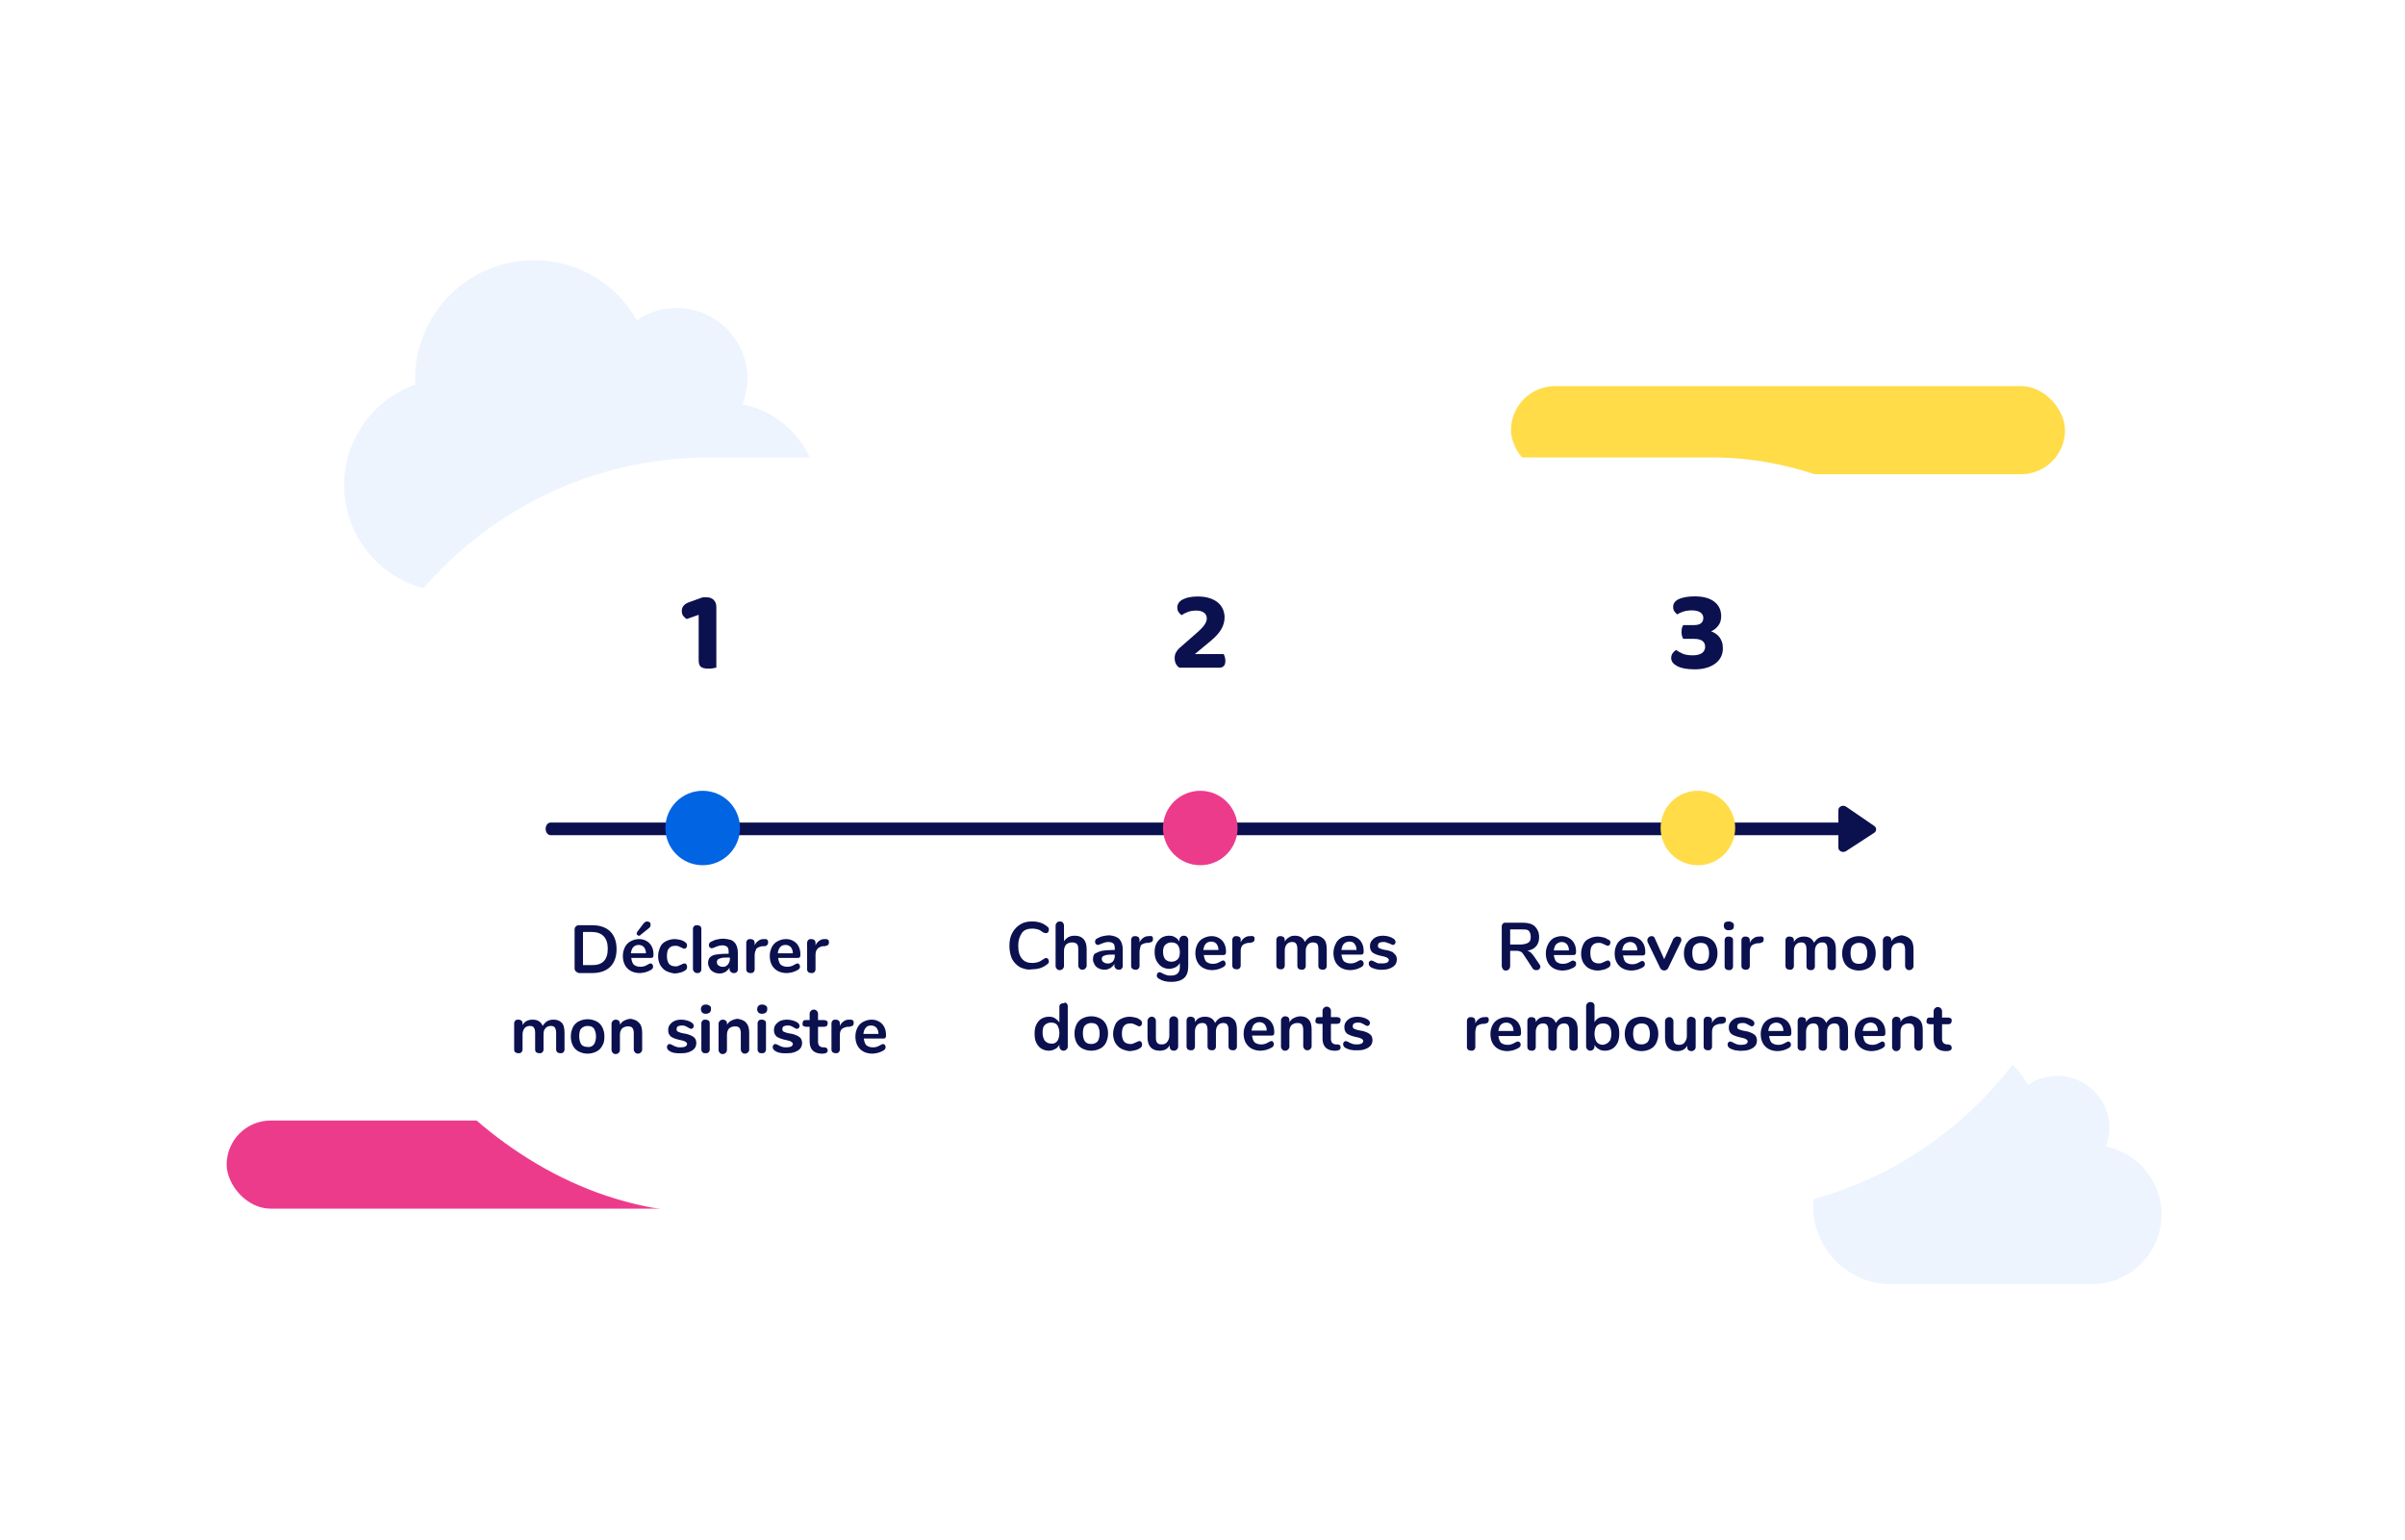 <svg width="573" height="367" viewBox="0 0 573 367" fill="none" xmlns="http://www.w3.org/2000/svg">
<rect x="54" y="267" width="132" height="21" rx="10.5" fill="#ED3B8C"/>
<rect x="360" y="92" width="132" height="21" rx="10.5" fill="#FFDC48"/>
<path d="M176.885 96.325C177.576 94.428 178.093 92.358 178.093 90.288C178.093 80.974 170.502 73.384 161.186 73.384C157.736 73.384 154.458 74.419 151.698 76.317C146.867 67.692 137.724 62 127.2 62C111.673 62 98.907 74.592 98.907 90.288C98.907 90.806 98.907 91.323 98.907 91.668C89.073 95.118 82 104.605 82 115.644C82 129.616 93.386 141 107.36 141H172.4C184.821 141 195 130.823 195 118.404C195 107.537 187.237 98.395 176.885 96.325Z" fill="#EDF4FD"/>
<path d="M501.695 273.201C502.202 271.808 502.582 270.288 502.582 268.769C502.582 261.93 497.006 256.358 490.163 256.358C487.629 256.358 485.221 257.118 483.194 258.511C479.646 252.179 472.93 248 465.2 248C453.795 248 444.418 257.245 444.418 268.769C444.418 269.148 444.418 269.528 444.418 269.782C437.195 272.314 432 279.279 432 287.384C432 297.642 440.363 306 450.627 306H498.4C507.524 306 515 298.528 515 289.41C515 281.432 509.298 274.721 501.695 273.201Z" fill="#EDF4FD"/>
<g filter="url(#filter0_d)">
<rect x="77" y="104" width="419" height="180" rx="90" fill="white"/>
</g>
<path d="M440.832 199H131.168C130.526 199 130 198.325 130 197.5C130 196.675 130.526 196 131.168 196H440.832C441.474 196 442 196.675 442 197.5C442 198.325 441.474 199 440.832 199Z" fill="#0B104F"/>
<path d="M167.418 206.161C172.325 206.161 176.302 202.191 176.302 197.294C176.302 192.397 172.325 188.428 167.418 188.428C162.511 188.428 158.534 192.397 158.534 197.294C158.534 202.191 162.511 206.161 167.418 206.161Z" fill="#0064E3"/>
<path d="M163.591 147.504C163.336 147.341 163.081 147.104 162.826 146.813C162.57 146.513 162.443 146.104 162.443 145.567C162.443 144.585 163.044 143.885 164.247 143.467L167.445 142.321H168.375C169.067 142.321 169.623 142.53 170.042 142.948C170.461 143.367 170.671 143.921 170.671 144.613V159.072C170.47 159.127 170.206 159.181 169.878 159.236C169.55 159.29 169.186 159.318 168.785 159.318C167.965 159.318 167.372 159.181 167.008 158.908C166.643 158.636 166.461 158.117 166.461 157.353V146.495L163.591 147.504Z" fill="#0B104F"/>
<path d="M285.973 206.161C290.88 206.161 294.857 202.191 294.857 197.294C294.857 192.397 290.88 188.428 285.973 188.428C281.066 188.428 277.089 192.397 277.089 197.294C277.089 202.191 281.066 206.161 285.973 206.161Z" fill="#ED3B8C"/>
<path d="M280.497 144.776C280.497 143.921 280.952 143.267 281.845 142.812C282.747 142.357 283.923 142.13 285.39 142.13C286.429 142.13 287.349 142.257 288.151 142.512C288.952 142.766 289.618 143.121 290.146 143.558C290.675 144.003 291.076 144.531 291.349 145.14C291.622 145.749 291.759 146.404 291.759 147.123C291.759 148.105 291.486 149.05 290.957 149.96C290.42 150.869 289.572 151.797 288.424 152.743L284.679 155.853H291.54C291.631 156.016 291.723 156.244 291.814 156.535C291.905 156.826 291.95 157.126 291.95 157.435C291.95 158.017 291.823 158.445 291.568 158.699C291.312 158.963 290.966 159.099 290.529 159.099H280.989C280.242 158.59 279.868 157.826 279.868 156.808C279.868 156.262 279.977 155.798 280.214 155.407C280.442 155.016 280.697 154.698 280.989 154.434L284.98 150.942C285.946 150.105 286.611 149.423 286.975 148.878C287.34 148.341 287.522 147.841 287.522 147.368C287.522 146.786 287.303 146.331 286.866 145.995C286.428 145.658 285.8 145.486 284.98 145.486C284.214 145.486 283.54 145.604 282.966 145.831C282.392 146.059 281.9 146.304 281.508 146.577C281.235 146.377 280.998 146.131 280.797 145.84C280.597 145.549 280.497 145.195 280.497 144.776Z" fill="#0B104F"/>
<path d="M404.528 206.161C409.435 206.161 413.412 202.191 413.412 197.294C413.412 192.397 409.435 188.428 404.528 188.428C399.622 188.428 395.644 192.397 395.644 197.294C395.644 202.191 399.622 206.161 404.528 206.161Z" fill="#FFDC48"/>
<path d="M403.763 142.103C405.786 142.103 407.344 142.521 408.437 143.367C409.531 144.212 410.077 145.376 410.077 146.841C410.077 147.768 409.831 148.541 409.339 149.141C408.847 149.751 408.291 150.187 407.672 150.433C408.036 150.56 408.382 150.733 408.72 150.951C409.057 151.169 409.357 151.442 409.622 151.77C409.886 152.097 410.095 152.488 410.25 152.943C410.405 153.397 410.478 153.916 410.478 154.498C410.478 155.28 410.314 155.98 409.986 156.599C409.658 157.217 409.193 157.744 408.601 158.163C408.009 158.59 407.307 158.918 406.496 159.145C405.685 159.372 404.783 159.49 403.799 159.49C401.977 159.49 400.583 159.236 399.617 158.727C398.651 158.217 398.168 157.581 398.168 156.817C398.168 156.362 398.277 155.98 398.514 155.653C398.742 155.334 399.006 155.08 399.325 154.871C399.69 155.143 400.182 155.425 400.81 155.716C401.439 156.007 402.259 156.153 403.289 156.153C404.273 156.153 405.011 155.971 405.512 155.607C406.013 155.243 406.259 154.743 406.259 154.107C406.259 153.525 406.05 153.07 405.631 152.734C405.211 152.397 404.519 152.224 403.553 152.224H401.038C400.929 152.042 400.838 151.824 400.756 151.56C400.674 151.297 400.628 150.987 400.628 150.615C400.628 150.233 400.665 149.905 400.738 149.632C400.81 149.36 400.911 149.132 401.038 148.95H403.526C404.328 148.95 404.911 148.805 405.275 148.505C405.64 148.205 405.822 147.786 405.822 147.241C405.822 146.695 405.594 146.259 405.129 145.931C404.665 145.604 403.981 145.44 403.088 145.44C402.323 145.44 401.649 145.54 401.066 145.722C400.482 145.913 399.999 146.14 399.617 146.395C399.343 146.195 399.116 145.949 398.915 145.658C398.724 145.367 398.633 145.022 398.633 144.622C398.633 143.785 399.097 143.157 400.036 142.721C400.993 142.321 402.232 142.103 403.763 142.103Z" fill="#0B104F"/>
<path d="M438 193.019V201.981C438 202.811 439.072 203.294 439.828 202.803L446.535 198.44C447.147 198.042 447.157 197.229 446.554 196.814L439.847 192.215C439.1 191.698 438 192.172 438 193.019Z" fill="#0B104F"/>
<path d="M137.2 231.459C137 231.259 136.9 231.059 136.9 230.759V221.459C136.9 221.159 137 220.959 137.2 220.759C137.4 220.559 137.6 220.459 137.9 220.459H141.1C142.9 220.459 144.4 220.959 145.4 221.959C146.4 222.959 146.9 224.359 146.9 226.159C146.9 227.959 146.4 229.359 145.4 230.359C144.4 231.359 142.9 231.859 141.1 231.859H137.9C137.6 231.759 137.4 231.659 137.2 231.459ZM144.8 226.059C144.8 223.459 143.5 222.059 140.9 222.059H138.9V229.959H140.9C143.5 230.059 144.8 228.759 144.8 226.059Z" fill="#0B104F"/>
<path d="M155.4 229.76C155.5 229.86 155.6 230.06 155.6 230.36C155.6 230.66 155.4 230.96 155 231.16C154.6 231.36 154.2 231.56 153.8 231.66C153.3 231.76 152.9 231.86 152.5 231.86C151.2 231.86 150.2 231.46 149.5 230.76C148.8 230.06 148.4 229.06 148.4 227.76C148.4 226.96 148.6 226.26 148.9 225.66C149.2 225.06 149.7 224.56 150.3 224.26C150.9 223.96 151.5 223.76 152.3 223.76C153 223.76 153.6 223.96 154.1 224.26C154.6 224.56 155 224.96 155.3 225.56C155.6 226.16 155.7 226.76 155.7 227.56C155.7 228.06 155.5 228.26 155.1 228.26H150.4C150.5 228.96 150.7 229.56 151 229.86C151.4 230.16 151.9 230.36 152.5 230.36C152.8 230.36 153.1 230.36 153.4 230.26C153.7 230.16 154 230.06 154.3 229.86C154.6 229.66 154.9 229.56 155 229.56C155.2 229.56 155.3 229.66 155.4 229.76ZM150.9 225.66C150.6 225.96 150.4 226.46 150.3 227.16H153.9C153.9 226.46 153.7 226.06 153.4 225.66C153.1 225.36 152.7 225.16 152.2 225.16C151.7 225.16 151.3 225.26 150.9 225.66ZM152.2 222.96C152.1 222.96 151.9 222.86 151.8 222.76C151.7 222.66 151.7 222.56 151.7 222.46C151.7 222.36 151.7 222.26 151.8 222.06L153.4 219.96C153.6 219.76 153.9 219.56 154.2 219.56C154.4 219.56 154.6 219.66 154.8 219.76C155 219.96 155 220.16 155 220.36C155 220.66 154.9 220.96 154.6 221.16L152.5 222.86C152.5 222.96 152.4 222.96 152.2 222.96Z" fill="#0B104F"/>
<path d="M158.7 231.36C158.1 231.06 157.7 230.56 157.3 229.96C157 229.36 156.8 228.66 156.8 227.86C156.8 227.06 157 226.36 157.3 225.66C157.6 224.96 158.1 224.56 158.7 224.26C159.3 223.96 160 223.76 160.8 223.76C161.2 223.76 161.6 223.86 162.1 223.96C162.6 224.06 162.9 224.26 163.2 224.46C163.5 224.66 163.7 224.96 163.7 225.26C163.7 225.46 163.6 225.66 163.5 225.86C163.4 225.96 163.2 226.06 163.1 226.06C163 226.06 162.9 226.06 162.7 225.96C162.6 225.86 162.4 225.86 162.3 225.76C162.1 225.66 161.8 225.56 161.6 225.46C161.4 225.36 161.1 225.36 160.9 225.36C160.2 225.36 159.7 225.56 159.4 225.96C159 226.36 158.9 227.06 158.9 227.86C158.9 228.66 159.1 229.26 159.4 229.66C159.7 230.06 160.3 230.26 160.9 230.26C161.2 230.26 161.4 230.26 161.6 230.16C161.8 230.06 162 229.96 162.3 229.86C162.5 229.76 162.6 229.66 162.7 229.66C162.8 229.66 162.9 229.56 163.1 229.56C163.3 229.56 163.4 229.66 163.5 229.76C163.6 229.86 163.7 230.06 163.7 230.36C163.7 230.56 163.7 230.66 163.6 230.86C163.5 231.06 163.4 231.16 163.2 231.26C162.9 231.46 162.5 231.66 162 231.76C161.6 231.86 161.1 231.96 160.7 231.96C160 231.86 159.3 231.66 158.7 231.36Z" fill="#0B104F"/>
<path d="M165.4 231.559C165.2 231.359 165.1 231.159 165.1 230.859V221.359C165.1 221.059 165.2 220.859 165.4 220.659C165.6 220.459 165.8 220.459 166.1 220.459C166.4 220.459 166.6 220.559 166.8 220.659C167 220.759 167.1 221.059 167.1 221.359V230.959C167.1 231.259 167 231.459 166.8 231.659C166.6 231.859 166.4 231.859 166.1 231.859C165.8 231.859 165.6 231.759 165.4 231.559Z" fill="#0B104F"/>
<path d="M175 224.56C175.5 225.06 175.8 225.96 175.8 227.06V230.96C175.8 231.26 175.7 231.46 175.5 231.66C175.3 231.86 175.1 231.86 174.8 231.86C174.5 231.86 174.3 231.76 174.1 231.56C173.9 231.36 173.8 231.16 173.8 230.86V230.56C173.6 230.96 173.3 231.26 172.9 231.56C172.5 231.76 172.1 231.96 171.5 231.96C171 231.96 170.5 231.86 170.1 231.66C169.7 231.46 169.3 231.16 169.1 230.76C168.9 230.36 168.7 229.96 168.7 229.56C168.7 228.96 168.8 228.56 169.1 228.16C169.4 227.86 169.9 227.56 170.5 227.46C171.2 227.36 172.1 227.26 173.2 227.26H173.6V226.76C173.6 226.26 173.5 225.86 173.3 225.66C173.1 225.46 172.7 225.26 172.2 225.26C171.9 225.26 171.6 225.26 171.3 225.36C171 225.46 170.6 225.56 170.2 225.76C169.9 225.86 169.7 225.96 169.6 225.96C169.4 225.96 169.3 225.86 169.1 225.76C169 225.66 168.9 225.46 168.9 225.26C168.9 225.06 168.9 224.96 169 224.76C169.1 224.66 169.2 224.46 169.5 224.36C169.9 224.16 170.3 223.96 170.8 223.86C171.3 223.76 171.8 223.66 172.3 223.66C173.7 223.76 174.5 223.96 175 224.56ZM173.4 229.86C173.7 229.46 173.9 229.06 173.9 228.46V228.16H173.6C172.9 228.16 172.3 228.16 171.9 228.26C171.5 228.36 171.3 228.46 171.1 228.56C170.9 228.76 170.8 228.96 170.8 229.26C170.8 229.56 170.9 229.86 171.2 230.06C171.5 230.26 171.7 230.36 172.1 230.36C172.6 230.46 173 230.26 173.4 229.86Z" fill="#0B104F"/>
<path d="M182.8 223.96C183 224.06 183 224.26 183 224.56C183 224.86 182.9 225.06 182.8 225.16C182.7 225.26 182.5 225.46 182.1 225.46H181.6C181 225.56 180.5 225.76 180.2 226.06C180 226.56 179.8 226.96 179.8 227.56V230.96C179.8 231.26 179.7 231.46 179.5 231.66C179.3 231.86 179.1 231.86 178.8 231.86C178.5 231.86 178.3 231.76 178.1 231.66C177.9 231.46 177.8 231.26 177.8 230.96V224.66C177.8 224.36 177.9 224.16 178.1 223.96C178.3 223.76 178.5 223.76 178.8 223.76C179.1 223.76 179.3 223.86 179.5 223.96C179.7 224.16 179.8 224.36 179.8 224.66V225.26C180 224.76 180.3 224.46 180.7 224.16C181.1 223.86 181.5 223.76 182 223.76H182.2C182.5 223.76 182.7 223.76 182.8 223.96Z" fill="#0B104F"/>
<path d="M190.4 229.76C190.5 229.86 190.6 230.06 190.6 230.36C190.6 230.66 190.4 230.96 190 231.16C189.6 231.36 189.2 231.56 188.8 231.66C188.3 231.76 187.9 231.86 187.5 231.86C186.2 231.86 185.2 231.46 184.5 230.76C183.8 230.06 183.4 229.06 183.4 227.76C183.4 226.96 183.6 226.26 183.9 225.66C184.2 225.06 184.7 224.56 185.3 224.26C185.9 223.96 186.5 223.76 187.3 223.76C188 223.76 188.6 223.96 189.1 224.26C189.6 224.56 190 224.96 190.3 225.56C190.6 226.16 190.7 226.76 190.7 227.56C190.7 228.06 190.5 228.26 190.1 228.26H185.4C185.5 228.96 185.7 229.56 186 229.86C186.4 230.16 186.9 230.36 187.5 230.36C187.8 230.36 188.1 230.36 188.4 230.26C188.7 230.16 189 230.06 189.3 229.86C189.6 229.66 189.9 229.56 190 229.56C190.2 229.56 190.3 229.66 190.4 229.76ZM185.9 225.66C185.6 225.96 185.4 226.46 185.3 227.16H188.9C188.9 226.46 188.7 226.06 188.4 225.66C188.1 225.36 187.7 225.16 187.2 225.16C186.7 225.16 186.2 225.26 185.9 225.66Z" fill="#0B104F"/>
<path d="M197.3 223.96C197.5 224.06 197.5 224.26 197.5 224.56C197.5 224.86 197.4 225.06 197.3 225.16C197.2 225.26 196.9 225.36 196.5 225.46H196C195.5 225.56 195 225.76 194.7 226.16C194.4 226.56 194.3 226.96 194.3 227.56V230.96C194.3 231.26 194.2 231.46 194 231.66C193.8 231.86 193.6 231.86 193.3 231.86C193 231.86 192.8 231.76 192.6 231.66C192.4 231.46 192.3 231.26 192.3 230.96V224.66C192.3 224.36 192.4 224.16 192.6 223.96C192.8 223.76 193 223.76 193.3 223.76C193.6 223.76 193.8 223.86 194 223.96C194.2 224.16 194.3 224.36 194.3 224.66V225.26C194.5 224.76 194.8 224.46 195.2 224.16C195.6 223.86 196 223.76 196.5 223.76H196.7C196.9 223.76 197.1 223.76 197.3 223.96Z" fill="#0B104F"/>
<path d="M133.8 243.659C134.3 244.159 134.5 244.959 134.5 246.159V250.059C134.5 250.359 134.4 250.559 134.2 250.759C134 250.959 133.8 250.959 133.5 250.959C133.2 250.959 133 250.859 132.8 250.759C132.6 250.559 132.5 250.359 132.5 250.059V246.159C132.5 245.559 132.4 245.159 132.2 244.859C132 244.559 131.7 244.459 131.2 244.459C130.7 244.459 130.3 244.659 130 244.959C129.6 245.359 129.5 245.859 129.5 246.459V250.059C129.5 250.359 129.4 250.559 129.2 250.759C129 250.959 128.8 250.959 128.5 250.959C128.2 250.959 128 250.859 127.8 250.759C127.6 250.659 127.5 250.359 127.5 250.059V246.159C127.5 245.559 127.4 245.159 127.2 244.859C127 244.559 126.7 244.459 126.2 244.459C125.7 244.459 125.3 244.659 125 244.959C124.7 245.359 124.5 245.859 124.5 246.459V250.059C124.5 250.359 124.4 250.559 124.2 250.759C124 250.959 123.8 250.959 123.5 250.959C123.2 250.959 123 250.859 122.8 250.759C122.6 250.659 122.5 250.359 122.5 250.059V243.859C122.5 243.559 122.6 243.359 122.8 243.159C123 242.959 123.2 242.959 123.5 242.959C123.8 242.959 124 243.059 124.2 243.159C124.4 243.359 124.5 243.559 124.5 243.859V244.259C124.7 243.859 125.1 243.459 125.5 243.259C125.9 243.059 126.4 242.959 126.9 242.959C128.1 242.959 128.9 243.459 129.3 244.459C129.5 244.059 129.9 243.659 130.3 243.359C130.8 243.059 131.3 242.959 131.9 242.959C132.6 242.959 133.3 243.159 133.8 243.659Z" fill="#0B104F"/>
<path d="M137.9 250.56C137.3 250.26 136.8 249.76 136.5 249.16C136.2 248.56 136 247.86 136 246.96C136 246.06 136.2 245.46 136.5 244.76C136.8 244.16 137.3 243.66 137.9 243.36C138.5 243.06 139.2 242.86 140 242.86C140.8 242.86 141.5 243.06 142.1 243.36C142.7 243.66 143.2 244.16 143.5 244.76C143.8 245.36 144 246.06 144 246.96C144 247.86 143.9 248.56 143.5 249.16C143.2 249.76 142.7 250.26 142.1 250.56C141.5 250.86 140.8 251.06 140 251.06C139.2 251.06 138.5 250.86 137.9 250.56ZM141.5 248.86C141.8 248.46 142 247.76 142 246.96C142 246.16 141.8 245.56 141.5 245.06C141.2 244.66 140.7 244.46 140 244.46C139.4 244.46 138.9 244.66 138.5 245.06C138.1 245.46 138 246.16 138 246.96C138 247.76 138.2 248.46 138.5 248.86C138.8 249.26 139.3 249.46 140 249.46C140.7 249.56 141.2 249.26 141.5 248.86Z" fill="#0B104F"/>
<path d="M152.3 243.76C152.8 244.26 153 245.06 153 246.16V250.06C153 250.36 152.9 250.56 152.7 250.76C152.5 250.96 152.3 251.06 152 251.06C151.7 251.06 151.4 250.96 151.3 250.76C151.1 250.56 151 250.36 151 250.06V246.26C151 245.66 150.9 245.26 150.7 244.96C150.5 244.66 150.1 244.56 149.6 244.56C149 244.56 148.6 244.76 148.2 245.06C147.9 245.46 147.7 245.86 147.7 246.56V250.16C147.7 250.46 147.6 250.66 147.4 250.86C147.2 251.06 147 251.16 146.7 251.16C146.4 251.16 146.1 251.06 146 250.86C145.8 250.66 145.7 250.46 145.7 250.16V243.96C145.7 243.66 145.8 243.46 146 243.26C146.2 243.06 146.4 242.96 146.7 242.96C147 242.96 147.2 243.06 147.4 243.16C147.6 243.36 147.7 243.56 147.7 243.76V244.16C148 243.76 148.3 243.36 148.8 243.16C149.2 242.96 149.8 242.76 150.3 242.76C151.2 242.96 151.8 243.16 152.3 243.76Z" fill="#0B104F"/>
<path d="M159.4 250.359C159.1 250.159 158.9 249.859 158.9 249.459C158.9 249.259 159 249.059 159.1 248.959C159.2 248.859 159.4 248.759 159.5 248.759C159.7 248.759 159.9 248.859 160.3 249.059C160.6 249.259 161 249.359 161.2 249.459C161.5 249.559 161.8 249.559 162.3 249.559C162.7 249.559 163.1 249.459 163.3 249.359C163.5 249.259 163.7 248.959 163.7 248.759C163.7 248.559 163.6 248.459 163.5 248.359C163.4 248.259 163.2 248.159 163 248.059C162.7 247.959 162.3 247.859 161.8 247.759C160.9 247.559 160.2 247.259 159.8 246.959C159.4 246.559 159.2 246.159 159.2 245.459C159.2 244.959 159.3 244.559 159.6 244.159C159.9 243.759 160.3 243.459 160.7 243.259C161.2 243.059 161.7 242.959 162.4 242.959C162.8 242.959 163.3 243.059 163.7 243.159C164.1 243.259 164.5 243.459 164.8 243.659C165.1 243.859 165.3 244.159 165.3 244.459C165.3 244.659 165.2 244.859 165.1 244.959C165 245.059 164.8 245.159 164.7 245.159C164.6 245.159 164.5 245.159 164.4 245.059C164.3 245.059 164.1 244.959 164 244.859C163.7 244.659 163.4 244.559 163.2 244.459C163 244.359 162.7 244.359 162.4 244.359C162 244.359 161.7 244.459 161.5 244.559C161.3 244.659 161.2 244.959 161.2 245.259C161.2 245.559 161.3 245.759 161.6 245.859C161.8 245.959 162.3 246.159 163 246.259C163.7 246.359 164.3 246.559 164.7 246.759C165.1 246.959 165.4 247.159 165.6 247.459C165.8 247.759 165.9 248.159 165.9 248.559C165.9 249.259 165.6 249.859 165 250.259C164.4 250.659 163.6 250.959 162.6 250.959C161 251.059 160.1 250.859 159.4 250.359Z" fill="#0B104F"/>
<path d="M167.3 241.26C167.1 241.06 167 240.76 167 240.46C167 240.16 167.1 239.86 167.3 239.66C167.5 239.46 167.8 239.36 168.2 239.36C168.6 239.36 168.8 239.46 169.1 239.66C169.4 239.86 169.4 240.06 169.4 240.46C169.4 240.76 169.3 241.06 169.1 241.26C168.8 241.46 168.5 241.56 168.1 241.56C167.8 241.56 167.5 241.46 167.3 241.26ZM167.4 250.76C167.2 250.56 167.1 250.36 167.1 250.06V243.86C167.1 243.56 167.2 243.36 167.4 243.16C167.6 242.96 167.8 242.96 168.1 242.96C168.4 242.96 168.6 243.06 168.8 243.16C169 243.26 169.1 243.56 169.1 243.86V250.06C169.1 250.36 169 250.56 168.8 250.76C168.6 250.96 168.4 250.96 168.1 250.96C167.8 250.96 167.6 250.96 167.4 250.76Z" fill="#0B104F"/>
<path d="M177.8 243.76C178.3 244.26 178.5 245.06 178.5 246.16V250.06C178.5 250.36 178.4 250.56 178.2 250.76C178 250.96 177.8 251.06 177.5 251.06C177.2 251.06 176.9 250.96 176.8 250.76C176.6 250.56 176.5 250.36 176.5 250.06V246.26C176.5 245.66 176.4 245.26 176.2 244.96C176 244.66 175.6 244.56 175.1 244.56C174.5 244.56 174.1 244.76 173.7 245.06C173.4 245.46 173.2 245.86 173.2 246.56V250.16C173.2 250.46 173.1 250.66 172.9 250.86C172.7 251.06 172.5 251.16 172.2 251.16C171.9 251.16 171.6 251.06 171.5 250.86C171.3 250.66 171.2 250.46 171.2 250.16V243.96C171.2 243.66 171.3 243.46 171.5 243.26C171.7 243.06 171.9 242.96 172.2 242.96C172.5 242.96 172.7 243.06 172.9 243.16C173.1 243.36 173.2 243.56 173.2 243.76V244.16C173.5 243.76 173.8 243.36 174.3 243.16C174.7 242.96 175.3 242.76 175.8 242.76C176.7 242.96 177.4 243.16 177.8 243.76Z" fill="#0B104F"/>
<path d="M180.7 241.26C180.5 241.06 180.4 240.76 180.4 240.46C180.4 240.16 180.5 239.86 180.7 239.66C180.9 239.46 181.2 239.36 181.6 239.36C182 239.36 182.2 239.46 182.5 239.66C182.8 239.86 182.8 240.06 182.8 240.46C182.8 240.76 182.7 241.06 182.5 241.26C182.2 241.46 181.9 241.56 181.5 241.56C181.2 241.56 180.9 241.46 180.7 241.26ZM180.8 250.76C180.6 250.56 180.5 250.36 180.5 250.06V243.86C180.5 243.56 180.6 243.36 180.8 243.16C181 242.96 181.2 242.96 181.5 242.96C181.8 242.96 182 243.06 182.2 243.16C182.4 243.26 182.5 243.56 182.5 243.86V250.06C182.5 250.36 182.4 250.56 182.2 250.76C182 250.96 181.8 250.96 181.5 250.96C181.2 250.96 181 250.96 180.8 250.76Z" fill="#0B104F"/>
<path d="M184.6 250.359C184.3 250.159 184.1 249.859 184.1 249.459C184.1 249.259 184.2 249.059 184.3 248.959C184.4 248.859 184.6 248.759 184.7 248.759C184.9 248.759 185.1 248.859 185.5 249.059C185.8 249.259 186.2 249.359 186.4 249.459C186.7 249.559 187 249.559 187.5 249.559C187.9 249.559 188.3 249.459 188.5 249.359C188.7 249.259 188.9 248.959 188.9 248.759C188.9 248.559 188.8 248.459 188.7 248.359C188.6 248.259 188.4 248.159 188.2 248.059C187.9 247.959 187.5 247.859 187 247.759C186.1 247.559 185.4 247.259 185 246.959C184.6 246.559 184.4 246.159 184.4 245.459C184.4 244.959 184.5 244.559 184.8 244.159C185.1 243.759 185.5 243.459 185.9 243.259C186.4 243.059 186.9 242.959 187.6 242.959C188 242.959 188.5 243.059 188.9 243.159C189.3 243.259 189.7 243.459 190 243.659C190.3 243.859 190.5 244.159 190.5 244.459C190.5 244.659 190.4 244.859 190.3 244.959C190.2 245.059 190 245.159 189.9 245.159C189.8 245.159 189.7 245.159 189.6 245.059C189.5 245.059 189.3 244.959 189.2 244.859C188.9 244.659 188.6 244.559 188.4 244.459C188.2 244.359 187.9 244.359 187.6 244.359C187.2 244.359 186.9 244.459 186.7 244.559C186.5 244.659 186.4 244.959 186.4 245.259C186.4 245.559 186.5 245.759 186.8 245.859C187 245.959 187.5 246.159 188.2 246.259C188.9 246.359 189.5 246.559 189.9 246.759C190.3 246.959 190.6 247.159 190.8 247.459C191 247.759 191.1 248.159 191.1 248.559C191.1 249.259 190.8 249.859 190.2 250.259C189.6 250.659 188.8 250.959 187.8 250.959C186.3 251.059 185.3 250.859 184.6 250.359Z" fill="#0B104F"/>
<path d="M197.2 250.26C197.2 250.56 197.1 250.76 196.9 250.86C196.7 250.96 196.4 251.06 196 251.06H195.6C193.8 250.96 192.9 249.96 192.9 248.16V244.66H192.1C191.8 244.66 191.6 244.56 191.4 244.46C191.2 244.36 191.2 244.16 191.2 243.86C191.2 243.66 191.3 243.46 191.4 243.26C191.5 243.06 191.8 243.06 192.1 243.06H192.9V241.56C192.9 241.26 193 241.06 193.2 240.86C193.4 240.66 193.6 240.56 193.9 240.56C194.2 240.56 194.4 240.66 194.6 240.86C194.8 241.06 194.9 241.26 194.9 241.56V243.06H196.3C196.6 243.06 196.8 243.16 197 243.26C197.2 243.36 197.2 243.56 197.2 243.86C197.2 244.06 197.1 244.26 197 244.46C196.8 244.56 196.6 244.66 196.3 244.66H194.9V248.26C194.9 249.06 195.3 249.46 196 249.56H196.4C196.9 249.56 197.2 249.86 197.2 250.26Z" fill="#0B104F"/>
<path d="M203.2 243.159C203.4 243.259 203.4 243.459 203.4 243.759C203.4 244.059 203.3 244.259 203.2 244.359C203.1 244.459 202.8 244.559 202.4 244.659H201.9C201.3 244.759 200.8 244.959 200.5 245.259C200.2 245.659 200.1 246.059 200.1 246.659V250.059C200.1 250.359 200 250.559 199.8 250.759C199.6 250.959 199.4 250.959 199.1 250.959C198.8 250.959 198.6 250.859 198.4 250.759C198.2 250.559 198.1 250.359 198.1 250.059V243.859C198.1 243.559 198.2 243.359 198.4 243.159C198.6 242.959 198.8 242.959 199.1 242.959C199.4 242.959 199.6 243.059 199.8 243.159C200 243.359 200.1 243.559 200.1 243.859V244.459C200.3 243.959 200.6 243.659 201 243.359C201.4 243.059 201.8 242.959 202.3 242.959H202.5C202.8 242.959 203.1 242.959 203.2 243.159Z" fill="#0B104F"/>
<path d="M210.8 248.959C210.9 249.059 211 249.259 211 249.559C211 249.859 210.8 250.159 210.4 250.359C210 250.559 209.6 250.759 209.2 250.859C208.7 250.959 208.3 251.059 207.9 251.059C206.6 251.059 205.6 250.659 204.9 249.959C204.2 249.259 203.8 248.259 203.8 246.959C203.8 246.159 204 245.459 204.3 244.859C204.6 244.259 205.1 243.759 205.7 243.459C206.3 243.159 206.9 242.959 207.7 242.959C208.4 242.959 209 243.159 209.5 243.459C210 243.759 210.4 244.159 210.7 244.759C211 245.359 211.1 245.959 211.1 246.759C211.1 247.259 210.9 247.459 210.5 247.459H205.8C205.9 248.159 206.1 248.759 206.4 249.059C206.8 249.359 207.3 249.559 207.9 249.559C208.2 249.559 208.5 249.559 208.8 249.459C209.1 249.359 209.4 249.259 209.7 249.059C210 248.859 210.3 248.759 210.4 248.759C210.5 248.759 210.7 248.859 210.8 248.959ZM206.3 244.859C206 245.159 205.8 245.659 205.7 246.359H209.3C209.3 245.659 209.1 245.259 208.8 244.859C208.5 244.559 208.1 244.359 207.6 244.359C207 244.359 206.6 244.459 206.3 244.859Z" fill="#0B104F"/>
<path d="M243 230.46C242.2 229.96 241.6 229.36 241.1 228.46C240.7 227.56 240.5 226.46 240.5 225.36C240.5 224.16 240.7 223.16 241.2 222.26C241.7 221.36 242.3 220.76 243.1 220.26C243.9 219.76 244.8 219.56 245.9 219.56C246.6 219.56 247.3 219.66 247.9 219.86C248.5 220.06 249 220.36 249.5 220.76C249.6 220.86 249.7 220.96 249.8 221.06C249.9 221.16 249.9 221.36 249.9 221.56C249.9 221.76 249.8 221.96 249.7 222.16C249.6 222.26 249.4 222.36 249.2 222.36C249 222.36 248.8 222.26 248.5 222.16C248.1 221.86 247.7 221.56 247.3 221.46C246.9 221.36 246.5 221.26 246 221.26C244.9 221.26 244 221.56 243.5 222.26C243 222.96 242.6 223.96 242.6 225.36C242.6 226.76 242.9 227.76 243.5 228.46C244.1 229.16 244.9 229.46 246 229.46C246.5 229.46 246.9 229.36 247.3 229.26C247.7 229.16 248.1 228.86 248.6 228.56C248.7 228.46 248.8 228.46 248.9 228.36C249 228.36 249.1 228.26 249.2 228.26C249.4 228.26 249.5 228.36 249.7 228.46C249.8 228.66 249.9 228.86 249.9 229.06C249.9 229.26 249.9 229.36 249.8 229.46C249.7 229.56 249.7 229.66 249.5 229.76C249 230.16 248.5 230.46 247.9 230.66C247.3 230.86 246.6 230.96 245.9 230.96C244.8 231.16 243.9 230.86 243 230.46Z" fill="#0B104F"/>
<path d="M258.9 226.16V230.06C258.9 230.36 258.8 230.56 258.6 230.76C258.4 230.96 258.2 231.06 257.9 231.06C257.6 231.06 257.3 230.96 257.2 230.76C257 230.56 256.9 230.36 256.9 230.06V226.16C256.9 225.56 256.8 225.16 256.6 224.96C256.3 224.66 255.9 224.56 255.4 224.56C254.8 224.56 254.4 224.76 254 225.06C253.7 225.46 253.5 225.96 253.5 226.56V230.16C253.5 230.46 253.4 230.66 253.2 230.86C253 231.06 252.8 231.16 252.5 231.16C252.2 231.16 251.9 231.06 251.8 230.86C251.6 230.66 251.5 230.46 251.5 230.16V220.56C251.5 220.26 251.6 220.06 251.8 219.86C252 219.66 252.2 219.56 252.5 219.56C252.8 219.56 253 219.66 253.2 219.76C253.4 220.06 253.5 220.26 253.5 220.56V224.26C253.8 223.86 254.1 223.56 254.6 223.26C255 223.06 255.5 222.96 256.1 222.96C257.9 222.96 258.9 224.06 258.9 226.16Z" fill="#0B104F"/>
<path d="M266.7 223.76C267.2 224.36 267.5 225.16 267.5 226.26V230.16C267.5 230.46 267.4 230.66 267.2 230.86C267 231.06 266.8 231.06 266.5 231.06C266.2 231.06 266 230.96 265.8 230.76C265.6 230.56 265.5 230.36 265.5 230.06V229.66C265.3 230.06 265 230.36 264.6 230.66C264.2 230.86 263.8 231.06 263.2 231.06C262.7 231.06 262.2 230.96 261.8 230.76C261.4 230.56 261 230.26 260.8 229.86C260.6 229.46 260.4 229.06 260.4 228.66C260.4 228.06 260.5 227.66 260.8 227.26C261.3 226.96 261.8 226.76 262.5 226.56C263.2 226.46 264.1 226.36 265.2 226.36H265.6V225.96C265.6 225.46 265.5 225.06 265.3 224.86C265.1 224.66 264.7 224.46 264.2 224.46C263.9 224.46 263.6 224.46 263.3 224.56C263 224.66 262.6 224.76 262.2 224.96C261.9 225.06 261.7 225.16 261.6 225.16C261.4 225.16 261.3 225.06 261.1 224.96C261 224.86 260.9 224.66 260.9 224.46C260.9 224.26 260.9 224.16 261 223.96C261.1 223.86 261.2 223.66 261.5 223.56C261.9 223.36 262.3 223.16 262.8 223.06C263.3 222.96 263.8 222.86 264.3 222.86C265.4 222.96 266.2 223.26 266.7 223.76ZM265.1 229.16C265.4 228.76 265.6 228.36 265.6 227.76V227.46H265.3C264.6 227.46 264 227.46 263.6 227.56C263.2 227.66 262.9 227.76 262.8 227.86C262.6 227.96 262.5 228.26 262.5 228.46C262.5 228.76 262.6 229.06 262.9 229.26C263.2 229.46 263.4 229.56 263.8 229.56C264.3 229.66 264.7 229.46 265.1 229.16Z" fill="#0B104F"/>
<path d="M274.5 223.159C274.7 223.259 274.7 223.459 274.7 223.759C274.7 224.059 274.6 224.259 274.5 224.359C274.4 224.459 274.1 224.559 273.7 224.659H273.2C272.6 224.759 272.1 224.959 271.8 225.259C271.7 225.759 271.5 226.259 271.5 226.759V230.159C271.5 230.459 271.4 230.659 271.2 230.859C271 231.059 270.8 231.059 270.5 231.059C270.2 231.059 270 230.959 269.8 230.859C269.6 230.659 269.5 230.459 269.5 230.159V223.959C269.5 223.659 269.6 223.459 269.8 223.259C270 223.059 270.2 223.059 270.5 223.059C270.8 223.059 271 223.159 271.2 223.259C271.4 223.459 271.5 223.659 271.5 223.959V224.559C271.7 224.059 272 223.759 272.4 223.459C272.8 223.159 273.2 223.059 273.7 223.059H273.9C274.2 222.959 274.4 223.059 274.5 223.159Z" fill="#0B104F"/>
<path d="M282.8 223.259C283 223.459 283.1 223.659 283.1 223.959V230.259C283.1 231.459 282.8 232.459 282.1 233.059C281.4 233.659 280.4 233.959 279.1 233.959C277.9 233.959 277 233.759 276.2 233.259C275.8 233.059 275.6 232.759 275.6 232.459C275.6 232.259 275.7 232.059 275.8 231.859C275.9 231.759 276.1 231.659 276.2 231.659C276.3 231.659 276.4 231.659 276.6 231.759C276.7 231.759 276.9 231.859 277 231.959C277.4 232.159 277.7 232.259 278 232.359C278.3 232.459 278.7 232.459 279 232.459C280.4 232.459 281.1 231.759 281.1 230.459V229.459C280.9 229.859 280.5 230.259 280.1 230.459C279.7 230.659 279.1 230.859 278.6 230.859C277.9 230.859 277.3 230.659 276.8 230.359C276.3 230.059 275.8 229.459 275.5 228.859C275.2 228.259 275.1 227.559 275.1 226.859C275.1 226.059 275.2 225.459 275.5 224.859C275.8 224.259 276.2 223.859 276.7 223.459C277.2 223.159 277.8 222.959 278.5 222.959C279.1 222.959 279.6 223.059 280 223.359C280.4 223.559 280.8 223.959 281 224.359V223.959C281 223.659 281.1 223.459 281.3 223.259C281.5 223.059 281.7 222.959 282 222.959C282.3 222.959 282.7 223.059 282.8 223.259ZM280.6 228.559C281 228.159 281.1 227.559 281.1 226.859C281.1 226.159 280.9 225.559 280.6 225.159C280.3 224.759 279.7 224.559 279.1 224.559C278.5 224.559 278 224.759 277.6 225.159C277.2 225.559 277.1 226.159 277.1 226.859C277.1 227.559 277.3 228.159 277.6 228.559C278 228.959 278.5 229.159 279.1 229.159C279.7 229.159 280.2 228.959 280.6 228.559Z" fill="#0B104F"/>
<path d="M291.8 229.06C291.9 229.16 292 229.36 292 229.66C292 229.96 291.8 230.26 291.4 230.46C291 230.66 290.6 230.86 290.2 230.96C289.7 231.06 289.3 231.16 288.9 231.16C287.6 231.16 286.6 230.76 285.9 230.06C285.2 229.36 284.8 228.36 284.8 227.06C284.8 226.26 285 225.56 285.3 224.96C285.6 224.36 286.1 223.86 286.7 223.56C287.3 223.26 287.9 223.06 288.7 223.06C289.4 223.06 290 223.26 290.5 223.56C291 223.86 291.4 224.26 291.7 224.86C292 225.46 292.1 226.06 292.1 226.86C292.1 227.36 291.9 227.56 291.5 227.56H286.8C286.9 228.26 287.1 228.86 287.4 229.16C287.8 229.46 288.3 229.66 288.9 229.66C289.2 229.66 289.5 229.66 289.8 229.56C290.1 229.46 290.4 229.36 290.7 229.16C291 228.96 291.3 228.86 291.4 228.86C291.5 228.86 291.7 228.86 291.8 229.06ZM287.3 224.86C287 225.16 286.8 225.66 286.7 226.36H290.3C290.3 225.66 290.1 225.26 289.8 224.86C289.5 224.56 289.1 224.36 288.6 224.36C288 224.36 287.6 224.56 287.3 224.86Z" fill="#0B104F"/>
<path d="M298.7 223.159C298.9 223.259 298.9 223.459 298.9 223.759C298.9 224.059 298.8 224.259 298.7 224.359C298.6 224.459 298.3 224.559 297.9 224.659H297.4C296.8 224.759 296.3 224.959 296 225.259C295.7 225.659 295.6 226.059 295.6 226.659V230.059C295.6 230.359 295.5 230.559 295.3 230.759C295.1 230.959 294.9 230.959 294.6 230.959C294.3 230.959 294.1 230.859 293.9 230.759C293.7 230.559 293.6 230.359 293.6 230.059V223.959C293.6 223.659 293.7 223.459 293.9 223.259C294.1 223.059 294.3 223.059 294.6 223.059C294.9 223.059 295.1 223.159 295.3 223.259C295.5 223.359 295.6 223.559 295.6 223.859V224.559C295.8 224.059 296.1 223.759 296.5 223.459C296.9 223.159 297.3 223.059 297.8 223.059H298C298.3 222.959 298.5 223.059 298.7 223.159Z" fill="#0B104F"/>
<path d="M315.4 223.759C315.9 224.259 316.1 225.059 316.1 226.259V230.159C316.1 230.459 316 230.659 315.8 230.859C315.6 231.059 315.4 231.059 315.1 231.059C314.8 231.059 314.6 230.959 314.4 230.859C314.2 230.659 314.1 230.459 314.1 230.159V226.159C314.1 225.559 314 225.159 313.8 224.859C313.5 224.659 313.2 224.559 312.8 224.559C312.3 224.559 311.9 224.759 311.6 225.059C311.3 225.459 311.1 225.859 311.1 226.559V230.159C311.1 230.459 311 230.659 310.8 230.859C310.6 231.059 310.4 231.059 310.1 231.059C309.8 231.059 309.6 230.959 309.4 230.859C309.2 230.659 309.1 230.459 309.1 230.159V226.159C309.1 225.559 309 225.159 308.8 224.859C308.6 224.559 308.3 224.459 307.8 224.459C307.3 224.459 306.9 224.659 306.6 224.959C306.3 225.359 306.1 225.759 306.1 226.459V230.059C306.1 230.359 306 230.559 305.8 230.759C305.6 230.959 305.4 230.959 305.1 230.959C304.8 230.959 304.6 230.859 304.4 230.759C304.2 230.559 304.1 230.359 304.1 230.059V223.959C304.1 223.659 304.2 223.459 304.4 223.259C304.6 223.059 304.8 223.059 305.1 223.059C305.4 223.059 305.6 223.159 305.8 223.259C306 223.459 306.1 223.659 306.1 223.959V224.359C306.3 223.959 306.7 223.559 307.1 223.359C307.5 223.059 307.9 222.959 308.5 222.959C309.7 222.959 310.5 223.459 310.9 224.459C311.1 224.059 311.5 223.659 311.9 223.359C312.4 223.059 312.9 222.959 313.5 222.959C314.3 222.959 314.9 223.259 315.4 223.759Z" fill="#0B104F"/>
<path d="M324.7 229.059C324.8 229.159 324.9 229.359 324.9 229.659C324.9 229.959 324.7 230.259 324.3 230.459C323.9 230.659 323.5 230.859 323.1 230.959C322.6 231.059 322.2 231.159 321.8 231.159C320.5 231.159 319.5 230.759 318.8 230.059C318.1 229.359 317.7 228.359 317.7 227.059C317.7 226.259 317.9 225.559 318.2 224.959C318.5 224.259 318.9 223.859 319.5 223.459C320.1 223.159 320.7 222.959 321.5 222.959C322.2 222.959 322.8 223.159 323.3 223.459C323.8 223.759 324.2 224.159 324.5 224.759C324.8 225.359 324.9 225.959 324.9 226.759C324.9 227.259 324.7 227.459 324.3 227.459H319.6C319.7 228.159 319.9 228.759 320.2 229.059C320.6 229.359 321.1 229.559 321.7 229.559C322 229.559 322.3 229.559 322.6 229.459C322.9 229.359 323.2 229.259 323.5 229.059C323.8 228.859 324.1 228.759 324.2 228.759C324.5 228.859 324.6 228.859 324.7 229.059ZM320.2 224.859C319.9 225.159 319.7 225.659 319.6 226.359H323.2C323.2 225.659 323 225.259 322.7 224.859C322.5 224.559 322.1 224.359 321.5 224.359C321 224.359 320.5 224.559 320.2 224.859Z" fill="#0B104F"/>
<path d="M326.6 230.459C326.3 230.259 326.1 229.959 326.1 229.559C326.1 229.359 326.2 229.159 326.3 229.059C326.4 228.959 326.6 228.859 326.7 228.859C326.9 228.859 327.1 228.959 327.5 229.159C327.8 229.359 328.2 229.459 328.4 229.559C328.7 229.559 329 229.559 329.5 229.559C329.9 229.559 330.3 229.459 330.5 229.359C330.7 229.259 330.9 228.959 330.9 228.759C330.9 228.559 330.8 228.459 330.7 228.359C330.6 228.259 330.4 228.159 330.2 228.059C329.9 227.959 329.5 227.859 329 227.759C328.1 227.559 327.4 227.259 327 226.959C326.6 226.559 326.4 226.159 326.4 225.459C326.4 224.959 326.5 224.559 326.8 224.159C327.1 223.759 327.5 223.459 327.9 223.259C328.4 223.059 328.9 222.959 329.6 222.959C330 222.959 330.5 223.059 330.9 223.159C331.3 223.259 331.7 223.459 332 223.659C332.3 223.859 332.5 224.159 332.5 224.459C332.5 224.659 332.4 224.859 332.3 224.959C332.2 225.059 332 225.159 331.9 225.159C331.8 225.159 331.7 225.159 331.6 225.059C331.5 225.059 331.3 224.959 331.2 224.859C330.8 224.759 330.5 224.659 330.3 224.559C330.1 224.459 329.8 224.459 329.5 224.459C329.1 224.459 328.8 224.559 328.6 224.659C328.4 224.759 328.3 225.059 328.3 225.359C328.3 225.659 328.4 225.859 328.7 225.959C328.9 226.059 329.4 226.259 330.1 226.359C330.8 226.459 331.4 226.659 331.8 226.859C332 227.059 332.3 227.359 332.5 227.559C332.7 227.759 332.8 228.259 332.8 228.659C332.8 229.359 332.5 229.959 331.9 230.359C331.3 230.759 330.5 231.059 329.5 231.059C328.3 231.159 327.3 230.859 326.6 230.459Z" fill="#0B104F"/>
<path d="M254.1 239.06C254.3 239.26 254.4 239.46 254.4 239.76V249.36C254.4 249.66 254.3 249.86 254.1 250.06C253.9 250.26 253.7 250.36 253.4 250.36C253.1 250.36 252.9 250.26 252.7 250.06C252.5 249.86 252.4 249.66 252.4 249.36V248.96C252.2 249.36 251.8 249.76 251.4 249.96C251 250.16 250.5 250.36 249.9 250.36C249.2 250.36 248.6 250.16 248.1 249.86C247.6 249.56 247.2 249.06 246.9 248.46C246.6 247.86 246.5 247.16 246.5 246.26C246.5 245.46 246.6 244.76 246.9 244.16C247.2 243.56 247.6 243.06 248.1 242.76C248.6 242.46 249.2 242.26 249.9 242.26C250.5 242.26 251 242.36 251.4 242.66C251.8 242.96 252.2 243.26 252.4 243.66V239.86C252.4 239.56 252.5 239.36 252.7 239.26C252.9 239.06 253.1 239.06 253.4 239.06C253.7 238.86 253.9 238.86 254.1 239.06ZM251.9 248.06C252.2 247.66 252.4 246.96 252.4 246.16C252.4 245.36 252.2 244.76 251.9 244.26C251.6 243.86 251.1 243.66 250.4 243.66C249.8 243.66 249.3 243.86 248.9 244.26C248.5 244.66 248.4 245.26 248.4 246.06C248.4 246.86 248.6 247.46 248.9 247.96C249.3 248.36 249.7 248.66 250.4 248.66C251 248.76 251.5 248.56 251.9 248.06Z" fill="#0B104F"/>
<path d="M257.9 249.86C257.3 249.56 256.8 249.06 256.5 248.46C256.2 247.86 256 247.16 256 246.26C256 245.36 256.2 244.76 256.5 244.06C256.8 243.46 257.3 242.96 257.9 242.66C258.5 242.36 259.2 242.16 260 242.16C260.8 242.16 261.5 242.36 262.1 242.66C262.7 242.96 263.2 243.46 263.5 244.06C263.8 244.66 264 245.36 264 246.26C264 247.16 263.8 247.76 263.5 248.46C263.2 249.06 262.7 249.56 262.1 249.86C261.5 250.16 260.8 250.36 260 250.36C259.2 250.36 258.5 250.16 257.9 249.86ZM261.5 248.16C261.8 247.76 262 247.06 262 246.26C262 245.46 261.8 244.86 261.5 244.36C261.2 243.96 260.7 243.76 260 243.76C259.4 243.76 258.9 243.96 258.5 244.36C258.1 244.76 258 245.46 258 246.26C258 247.06 258.2 247.76 258.5 248.16C258.8 248.56 259.3 248.76 260 248.76C260.6 248.76 261.1 248.56 261.5 248.16Z" fill="#0B104F"/>
<path d="M267.1 249.86C266.5 249.56 266.1 249.06 265.7 248.46C265.4 247.86 265.2 247.16 265.2 246.36C265.2 245.56 265.4 244.86 265.7 244.16C266 243.46 266.5 243.06 267.1 242.76C267.7 242.46 268.4 242.26 269.2 242.26C269.6 242.26 270 242.36 270.5 242.46C271 242.56 271.3 242.76 271.6 242.96C271.9 243.16 272.1 243.46 272.1 243.76C272.1 243.96 272 244.16 271.9 244.36C271.8 244.46 271.6 244.56 271.5 244.56C271.4 244.56 271.3 244.56 271.1 244.46C271 244.36 270.8 244.36 270.7 244.26C270.5 244.16 270.2 244.06 270 243.96C269.8 243.86 269.5 243.86 269.3 243.86C268.6 243.86 268.1 244.06 267.8 244.46C267.4 244.86 267.3 245.56 267.3 246.36C267.3 247.16 267.5 247.76 267.8 248.16C268.1 248.56 268.7 248.76 269.3 248.76C269.6 248.76 269.8 248.76 270 248.66C270.2 248.56 270.4 248.46 270.7 248.36C270.9 248.26 271 248.16 271.1 248.16C271.2 248.16 271.3 248.06 271.5 248.06C271.7 248.06 271.8 248.16 271.9 248.26C272 248.36 272.1 248.56 272.1 248.86C272.1 249.06 272.1 249.16 272 249.36C271.9 249.56 271.8 249.66 271.6 249.76C271.3 249.96 270.9 250.16 270.4 250.26C270 250.36 269.5 250.46 269.1 250.46C268.3 250.36 267.7 250.16 267.1 249.86Z" fill="#0B104F"/>
<path d="M280.4 242.46C280.6 242.66 280.7 242.86 280.7 243.16V249.36C280.7 249.66 280.6 249.86 280.4 250.06C280.2 250.26 280 250.36 279.7 250.36C279.4 250.36 279.2 250.26 279 250.16C278.8 249.96 278.7 249.76 278.7 249.46V249.06C278.5 249.46 278.1 249.86 277.7 250.06C277.3 250.26 276.8 250.36 276.3 250.36C274.4 250.36 273.4 249.26 273.4 247.16V243.26C273.4 242.96 273.5 242.76 273.7 242.56C273.9 242.36 274.1 242.26 274.4 242.26C274.7 242.26 275 242.36 275.1 242.56C275.3 242.76 275.4 242.96 275.4 243.26V247.26C275.4 247.86 275.5 248.26 275.7 248.46C275.9 248.76 276.3 248.86 276.8 248.86C277.4 248.86 277.8 248.66 278.1 248.26C278.4 247.86 278.6 247.36 278.6 246.76V243.16C278.6 242.86 278.7 242.66 278.9 242.46C279.1 242.26 279.3 242.16 279.6 242.16C279.9 242.16 280.2 242.26 280.4 242.46Z" fill="#0B104F"/>
<path d="M294 242.96C294.5 243.46 294.7 244.26 294.7 245.46V249.36C294.7 249.66 294.6 249.86 294.4 250.06C294.2 250.26 294 250.26 293.7 250.26C293.4 250.26 293.2 250.16 293 250.06C292.8 249.86 292.7 249.66 292.7 249.36V245.46C292.7 244.86 292.6 244.46 292.4 244.16C292.2 243.86 291.9 243.76 291.4 243.76C290.9 243.76 290.5 243.96 290.2 244.26C289.9 244.66 289.7 245.06 289.7 245.76V249.36C289.7 249.66 289.6 249.86 289.4 250.06C289.2 250.26 289 250.26 288.7 250.26C288.4 250.26 288.2 250.16 288 250.06C287.8 249.86 287.7 249.66 287.7 249.36V245.46C287.7 244.86 287.6 244.46 287.4 244.16C287.2 243.86 286.9 243.76 286.4 243.76C285.9 243.76 285.5 243.96 285.2 244.26C284.9 244.66 284.7 245.06 284.7 245.76V249.36C284.7 249.66 284.6 249.86 284.4 250.06C284.2 250.26 284 250.26 283.7 250.26C283.4 250.26 283.2 250.16 283 250.06C282.8 249.86 282.7 249.66 282.7 249.36V243.16C282.7 242.86 282.8 242.66 283 242.46C283.2 242.26 283.4 242.26 283.7 242.26C284 242.26 284.2 242.36 284.4 242.46C284.6 242.66 284.7 242.86 284.7 243.16V243.56C284.9 243.16 285.3 242.76 285.7 242.56C286.1 242.36 286.6 242.26 287.1 242.26C288.3 242.26 289.1 242.76 289.5 243.76C289.7 243.36 290.1 242.96 290.5 242.66C291 242.36 291.5 242.26 292.1 242.26C292.9 242.16 293.5 242.46 294 242.96Z" fill="#0B104F"/>
<path d="M303.3 248.26C303.4 248.36 303.5 248.56 303.5 248.86C303.5 249.16 303.3 249.46 302.9 249.66C302.5 249.86 302.1 250.06 301.7 250.16C301.2 250.26 300.8 250.36 300.4 250.36C299.1 250.36 298.1 249.96 297.4 249.26C296.7 248.56 296.3 247.56 296.3 246.26C296.3 245.46 296.5 244.76 296.8 244.16C297.1 243.56 297.6 243.06 298.2 242.76C298.8 242.46 299.4 242.26 300.2 242.26C300.9 242.26 301.5 242.46 302 242.76C302.5 243.06 302.9 243.46 303.2 244.06C303.5 244.66 303.6 245.26 303.6 246.06C303.6 246.56 303.4 246.76 303 246.76H298.3C298.4 247.46 298.6 248.06 298.9 248.36C299.3 248.66 299.8 248.86 300.4 248.86C300.7 248.86 301 248.86 301.3 248.76C301.6 248.66 301.9 248.56 302.2 248.36C302.5 248.16 302.8 248.06 302.9 248.06C303.1 248.06 303.2 248.06 303.3 248.26ZM298.8 244.06C298.5 244.36 298.3 244.86 298.2 245.56H301.8C301.8 244.86 301.6 244.46 301.3 244.06C301 243.76 300.6 243.56 300.1 243.56C299.6 243.56 299.1 243.76 298.8 244.06Z" fill="#0B104F"/>
<path d="M311.8 242.96C312.3 243.46 312.5 244.26 312.5 245.36V249.26C312.5 249.56 312.4 249.76 312.2 249.96C312 250.16 311.8 250.26 311.5 250.26C311.2 250.26 310.9 250.16 310.8 249.96C310.6 249.76 310.5 249.56 310.5 249.26V245.46C310.5 244.86 310.4 244.46 310.2 244.16C310 243.86 309.6 243.76 309.1 243.76C308.5 243.76 308.1 243.96 307.7 244.26C307.4 244.66 307.2 245.06 307.2 245.76V249.36C307.2 249.66 307.1 249.86 306.9 250.06C306.7 250.26 306.5 250.36 306.2 250.36C305.9 250.36 305.6 250.26 305.5 250.06C305.3 249.86 305.2 249.66 305.2 249.36V243.16C305.2 242.86 305.3 242.66 305.5 242.46C305.7 242.26 305.9 242.16 306.2 242.16C306.5 242.16 306.7 242.26 306.9 242.36C307.1 242.56 307.2 242.76 307.2 242.96V243.56C307.5 243.16 307.8 242.76 308.3 242.56C308.7 242.36 309.3 242.16 309.8 242.16C310.7 242.16 311.4 242.46 311.8 242.96Z" fill="#0B104F"/>
<path d="M319.4 249.56C319.4 249.86 319.3 250.06 319.1 250.16C318.9 250.26 318.6 250.36 318.2 250.36H317.8C316 250.26 315.1 249.26 315.1 247.46V243.96H314.3C314 243.96 313.8 243.86 313.6 243.76C313.4 243.66 313.4 243.46 313.4 243.16C313.4 242.96 313.5 242.76 313.6 242.56C313.7 242.36 314 242.36 314.3 242.36H315.1V240.86C315.1 240.56 315.2 240.36 315.4 240.16C315.6 239.96 315.8 239.86 316.1 239.86C316.4 239.86 316.6 239.96 316.8 240.16C317 240.36 317.1 240.56 317.1 240.86V242.36H318.5C318.8 242.36 319 242.46 319.2 242.56C319.4 242.66 319.4 242.86 319.4 243.16C319.4 243.36 319.3 243.56 319.2 243.76C319 243.86 318.8 243.96 318.5 243.96H317.1V247.56C317.1 248.36 317.5 248.76 318.2 248.86H318.6C319.1 248.86 319.4 249.06 319.4 249.56Z" fill="#0B104F"/>
<path d="M320.5 249.66C320.2 249.46 320 249.16 320 248.76C320 248.56 320.1 248.36 320.2 248.26C320.3 248.16 320.5 248.06 320.6 248.06C320.8 248.06 321 248.16 321.4 248.36C321.7 248.56 322.1 248.66 322.3 248.76C322.6 248.86 322.9 248.86 323.4 248.86C323.8 248.86 324.2 248.76 324.4 248.66C324.6 248.56 324.8 248.26 324.8 248.06C324.8 247.86 324.7 247.76 324.6 247.66C324.5 247.56 324.3 247.46 324.1 247.36C323.8 247.26 323.4 247.16 322.9 247.06C322 246.86 321.3 246.56 320.9 246.26C320.5 245.86 320.3 245.46 320.3 244.76C320.3 244.26 320.4 243.86 320.7 243.46C321 243.06 321.4 242.76 321.8 242.56C322.3 242.36 322.8 242.26 323.5 242.26C323.9 242.26 324.4 242.36 324.8 242.46C325.2 242.56 325.6 242.76 325.9 242.96C326.2 243.16 326.4 243.46 326.4 243.76C326.4 243.96 326.3 244.16 326.2 244.26C326.1 244.36 325.9 244.46 325.8 244.46C325.7 244.46 325.6 244.46 325.5 244.36C325.4 244.36 325.2 244.26 325.1 244.16C324.8 243.96 324.5 243.86 324.3 243.76C324.1 243.66 323.8 243.66 323.5 243.66C323.1 243.66 322.8 243.76 322.6 243.86C322.4 243.96 322.3 244.26 322.3 244.56C322.3 244.86 322.4 245.06 322.7 245.16C322.9 245.26 323.4 245.46 324.1 245.56C324.8 245.66 325.4 245.86 325.8 246.06C326.2 246.26 326.5 246.46 326.7 246.76C326.9 247.06 327 247.46 327 247.86C327 248.56 326.7 249.16 326.1 249.56C325.5 249.96 324.7 250.26 323.7 250.26C322.1 250.36 321.2 250.06 320.5 249.66Z" fill="#0B104F"/>
<path d="M367 230.36C367 230.56 366.9 230.76 366.7 230.96C366.5 231.16 366.3 231.16 366 231.16C365.8 231.16 365.7 231.16 365.5 231.06C365.3 230.96 365.2 230.86 365.1 230.66L363 227.46C362.8 227.16 362.6 226.86 362.3 226.76C362 226.66 361.8 226.56 361.4 226.56H359.8V230.16C359.8 230.46 359.7 230.76 359.5 230.96C359.3 231.16 359.1 231.26 358.8 231.26C358.5 231.26 358.2 231.16 358.1 230.96C358 230.76 357.8 230.56 357.8 230.16V220.76C357.8 220.46 357.9 220.26 358.1 220.06C358.2 219.86 358.5 219.86 358.8 219.86H362.8C364.1 219.86 365.1 220.16 365.7 220.76C366.3 221.36 366.7 222.16 366.7 223.26C366.7 224.16 366.5 224.86 366 225.46C365.5 226.06 364.8 226.36 363.9 226.56C364.2 226.66 364.5 226.76 364.7 226.96C364.9 227.16 365.2 227.46 365.4 227.76L366.9 229.96C366.9 229.96 367 230.16 367 230.36ZM364.2 224.56C364.6 224.26 364.7 223.86 364.7 223.16C364.7 222.56 364.5 222.06 364.2 221.76C363.9 221.46 363.3 221.46 362.5 221.46H359.8V225.06H362.5C363.3 224.96 363.8 224.86 364.2 224.56Z" fill="#0B104F"/>
<path d="M375.4 229.16C375.5 229.26 375.5 229.46 375.5 229.76C375.5 230.06 375.3 230.36 374.9 230.56C374.5 230.76 374.1 230.96 373.7 231.06C373.2 231.16 372.8 231.26 372.4 231.26C371.1 231.26 370.1 230.86 369.4 230.16C368.7 229.46 368.3 228.46 368.3 227.16C368.3 226.36 368.5 225.66 368.8 225.06C369.1 224.46 369.5 223.96 370.1 223.56C370.7 223.26 371.3 223.06 372.1 223.06C372.8 223.06 373.4 223.26 373.9 223.56C374.4 223.86 374.8 224.26 375.1 224.86C375.4 225.46 375.5 226.06 375.5 226.86C375.5 227.36 375.3 227.56 374.9 227.56H370.2C370.3 228.26 370.5 228.86 370.8 229.16C371.2 229.46 371.7 229.66 372.3 229.66C372.6 229.66 372.9 229.66 373.2 229.56C373.5 229.46 373.8 229.36 374.1 229.16C374.4 228.96 374.7 228.86 374.8 228.86C375.1 228.96 375.2 229.06 375.4 229.16ZM370.8 224.96C370.5 225.26 370.3 225.76 370.2 226.46H373.8C373.8 225.76 373.6 225.36 373.3 224.96C373 224.66 372.6 224.46 372.1 224.46C371.6 224.46 371.2 224.66 370.8 224.96Z" fill="#0B104F"/>
<path d="M378.6 230.76C378 230.46 377.6 229.96 377.2 229.36C376.9 228.76 376.7 228.06 376.7 227.26C376.7 226.46 376.9 225.76 377.2 225.06C377.5 224.36 378 223.96 378.6 223.66C379.2 223.36 379.9 223.16 380.7 223.16C381.1 223.16 381.5 223.26 382 223.36C382.5 223.46 382.8 223.66 383.1 223.86C383.5 223.96 383.7 224.26 383.7 224.56C383.7 224.76 383.6 224.96 383.5 225.16C383.4 225.26 383.2 225.36 383.1 225.36C383 225.36 382.9 225.36 382.7 225.26C382.6 225.16 382.4 225.16 382.3 225.06C382.1 224.96 381.8 224.86 381.6 224.76C381.4 224.66 381.1 224.66 380.9 224.66C380.2 224.66 379.7 224.86 379.4 225.26C379 225.66 378.9 226.36 378.9 227.16C378.9 227.96 379.1 228.56 379.4 228.96C379.7 229.36 380.3 229.56 380.9 229.56C381.2 229.56 381.4 229.56 381.6 229.46C381.8 229.36 382 229.26 382.3 229.16C382.5 229.06 382.6 228.96 382.7 228.96C382.8 228.96 382.9 228.86 383.1 228.86C383.3 228.86 383.4 228.96 383.5 229.06C383.6 229.16 383.7 229.36 383.7 229.66C383.7 229.86 383.7 229.96 383.6 230.16C383.5 230.36 383.4 230.46 383.2 230.56C382.9 230.76 382.5 230.96 382 231.06C381.6 231.16 381.1 231.26 380.7 231.26C379.9 231.26 379.2 231.06 378.6 230.76Z" fill="#0B104F"/>
<path d="M391.7 229.16C391.8 229.26 391.9 229.46 391.9 229.76C391.9 230.06 391.7 230.36 391.3 230.56C390.9 230.76 390.5 230.96 390.1 231.06C389.6 231.16 389.2 231.26 388.8 231.26C387.5 231.26 386.5 230.86 385.8 230.16C385.1 229.46 384.7 228.46 384.7 227.16C384.7 226.36 384.9 225.66 385.2 225.06C385.5 224.46 386 223.96 386.6 223.66C387.2 223.36 387.8 223.16 388.6 223.16C389.3 223.16 389.9 223.36 390.4 223.66C390.9 223.96 391.3 224.36 391.6 224.96C391.9 225.56 392 226.16 392 226.96C392 227.46 391.8 227.66 391.4 227.66H386.7C386.8 228.36 387 228.96 387.3 229.26C387.7 229.56 388.2 229.76 388.8 229.76C389.1 229.76 389.4 229.76 389.7 229.66C390 229.56 390.3 229.46 390.6 229.26C390.9 229.06 391.2 228.96 391.3 228.96C391.4 228.96 391.5 229.06 391.7 229.16ZM387.1 224.96C386.8 225.26 386.6 225.76 386.5 226.46H390.1C390.1 225.76 389.9 225.36 389.6 224.96C389.3 224.66 388.9 224.46 388.4 224.46C387.9 224.46 387.5 224.66 387.1 224.96Z" fill="#0B104F"/>
<path d="M399.2 223.26C399.3 223.16 399.5 223.16 399.7 223.16C399.9 223.16 400.2 223.26 400.4 223.36C400.5 223.56 400.6 223.76 400.6 223.96C400.6 224.06 400.6 224.26 400.5 224.36L397.5 230.56C397.4 230.76 397.3 230.96 397.1 231.06C396.9 231.16 396.7 231.26 396.5 231.26C396.3 231.26 396.1 231.16 395.9 231.06C395.7 230.96 395.6 230.76 395.5 230.56L392.5 224.36C392.5 224.26 392.5 224.16 392.5 223.96C392.5 223.76 392.6 223.46 392.8 223.36C393 223.16 393.2 223.06 393.5 223.06C393.9 223.06 394.2 223.26 394.3 223.66L396.5 228.56L398.7 223.66C398.9 223.46 399.1 223.36 399.2 223.26Z" fill="#0B104F"/>
<path d="M403.1 230.76C402.5 230.46 402 229.96 401.7 229.36C401.4 228.76 401.2 228.06 401.2 227.16C401.2 226.26 401.4 225.66 401.7 224.96C402.1 224.36 402.5 223.86 403.1 223.56C403.7 223.26 404.4 223.06 405.2 223.06C406 223.06 406.7 223.26 407.3 223.56C407.9 223.86 408.4 224.36 408.7 224.96C409 225.56 409.2 226.26 409.2 227.16C409.2 228.06 409 228.66 408.7 229.36C408.4 229.96 407.9 230.46 407.3 230.76C406.7 231.06 406 231.26 405.2 231.26C404.5 231.26 403.8 231.06 403.1 230.76ZM406.7 229.06C407 228.66 407.2 227.96 407.2 227.16C407.2 226.36 407 225.76 406.7 225.26C406.4 224.86 405.9 224.66 405.2 224.66C404.6 224.66 404.1 224.86 403.7 225.26C403.3 225.66 403.2 226.36 403.2 227.16C403.2 227.96 403.4 228.66 403.7 229.06C404 229.46 404.5 229.66 405.2 229.66C405.9 229.66 406.4 229.46 406.7 229.06Z" fill="#0B104F"/>
<path d="M411 221.36C410.8 221.16 410.7 220.86 410.7 220.56C410.7 220.26 410.8 219.96 411 219.76C411.2 219.66 411.5 219.56 411.9 219.56C412.3 219.56 412.5 219.66 412.8 219.86C413.1 220.06 413.1 220.26 413.1 220.66C413.1 220.96 413 221.26 412.8 221.46C412.5 221.56 412.2 221.66 411.9 221.66C411.5 221.66 411.2 221.56 411 221.36ZM411.2 230.96C411 230.76 410.9 230.56 410.9 230.26V224.06C410.9 223.76 411 223.56 411.2 223.36C411.4 223.16 411.6 223.16 411.9 223.16C412.2 223.16 412.4 223.26 412.6 223.36C412.8 223.46 412.9 223.76 412.9 224.06V230.26C412.9 230.56 412.8 230.76 412.6 230.96C412.4 231.16 412.2 231.16 411.9 231.16C411.6 231.16 411.4 231.06 411.2 230.96Z" fill="#0B104F"/>
<path d="M420 223.26C420.2 223.36 420.2 223.56 420.2 223.86C420.2 224.16 420.1 224.36 420 224.46C419.9 224.56 419.6 224.66 419.2 224.76H418.7C418.1 224.86 417.6 225.06 417.3 225.36C417 225.76 416.9 226.16 416.9 226.76V230.16C416.9 230.46 416.8 230.66 416.6 230.86C416.4 231.06 416.2 231.06 415.9 231.06C415.6 231.06 415.4 230.96 415.2 230.86C415 230.66 414.9 230.46 414.9 230.16V224.06C414.9 223.76 415 223.56 415.2 223.36C415.4 223.16 415.6 223.16 415.9 223.16C416.2 223.16 416.4 223.26 416.6 223.36C416.8 223.56 416.9 223.76 416.9 224.06V224.66C417.1 224.16 417.4 223.86 417.8 223.56C418.2 223.26 418.6 223.16 419.1 223.16H419.3C419.6 223.06 419.8 223.16 420 223.26Z" fill="#0B104F"/>
<path d="M436.7 223.86C437.2 224.36 437.4 225.16 437.4 226.36V230.26C437.4 230.56 437.3 230.76 437.1 230.96C436.9 231.16 436.7 231.16 436.4 231.16C436.1 231.16 435.9 231.06 435.7 230.96C435.5 230.76 435.4 230.56 435.4 230.26V226.26C435.4 225.66 435.3 225.26 435.1 224.96C434.9 224.66 434.6 224.56 434.1 224.56C433.6 224.56 433.2 224.76 432.9 225.06C432.5 225.56 432.4 226.06 432.4 226.66V230.26C432.4 230.56 432.3 230.76 432.1 230.96C431.9 231.16 431.7 231.16 431.4 231.16C431.1 231.16 430.9 231.06 430.7 230.96C430.5 230.76 430.4 230.56 430.4 230.26V226.26C430.4 225.66 430.3 225.26 430.1 224.96C429.9 224.66 429.6 224.56 429.1 224.56C428.6 224.56 428.2 224.76 427.9 225.06C427.6 225.46 427.4 225.86 427.4 226.56V230.16C427.4 230.46 427.3 230.66 427.1 230.86C426.9 231.06 426.7 231.06 426.4 231.06C426.1 231.06 425.9 230.96 425.7 230.86C425.5 230.66 425.4 230.46 425.4 230.16V224.06C425.4 223.76 425.5 223.56 425.7 223.36C425.9 223.16 426.1 223.16 426.4 223.16C426.7 223.16 426.9 223.26 427.1 223.36C427.3 223.56 427.4 223.76 427.4 224.06V224.46C427.6 224.06 428 223.66 428.4 223.46C428.8 223.26 429.3 223.16 429.8 223.16C431 223.16 431.8 223.66 432.2 224.66C432.4 224.26 432.8 223.86 433.2 223.56C433.7 223.26 434.2 223.16 434.8 223.16C435.6 223.06 436.2 223.36 436.7 223.86Z" fill="#0B104F"/>
<path d="M440.8 230.76C440.2 230.46 439.7 229.96 439.4 229.36C439.1 228.76 438.9 228.06 438.9 227.16C438.9 226.26 439.1 225.66 439.4 224.96C439.7 224.36 440.2 223.86 440.8 223.56C441.4 223.26 442.1 223.06 442.9 223.06C443.7 223.06 444.4 223.26 445 223.56C445.6 223.86 446.1 224.36 446.4 224.96C446.7 225.56 446.9 226.26 446.9 227.16C446.9 228.06 446.7 228.66 446.4 229.36C446.1 229.96 445.6 230.46 445 230.76C444.4 231.06 443.7 231.26 442.9 231.26C442.1 231.26 441.4 231.06 440.8 230.76ZM444.4 229.06C444.7 228.66 444.9 227.96 444.9 227.16C444.9 226.36 444.7 225.76 444.4 225.26C444.1 224.86 443.6 224.66 442.9 224.66C442.3 224.66 441.8 224.86 441.4 225.26C441 225.66 440.9 226.36 440.9 227.16C440.9 227.96 441.1 228.66 441.4 229.06C441.7 229.46 442.2 229.66 442.9 229.66C443.6 229.66 444.1 229.46 444.4 229.06Z" fill="#0B104F"/>
<path d="M455.2 223.86C455.7 224.36 455.9 225.16 455.9 226.26V230.16C455.9 230.46 455.8 230.66 455.6 230.86C455.4 231.06 455.2 231.16 454.9 231.16C454.6 231.16 454.3 231.06 454.2 230.86C454 230.66 453.9 230.46 453.9 230.16V226.36C453.9 225.76 453.8 225.36 453.6 225.06C453.4 224.76 453 224.66 452.5 224.66C451.9 224.66 451.5 224.86 451.1 225.16C450.8 225.56 450.6 225.96 450.6 226.66V230.26C450.6 230.56 450.5 230.76 450.3 230.96C450.1 231.16 449.9 231.26 449.6 231.26C449.3 231.26 449 231.16 448.9 230.96C448.7 230.76 448.6 230.56 448.6 230.26V224.06C448.6 223.76 448.7 223.56 448.9 223.36C449.1 223.16 449.3 223.06 449.6 223.06C449.9 223.06 450.1 223.16 450.3 223.26C450.5 223.46 450.6 223.66 450.6 223.86V224.26C450.9 223.86 451.2 223.46 451.7 223.26C452.1 223.06 452.7 222.86 453.2 222.86C454.1 223.06 454.8 223.36 455.2 223.86Z" fill="#0B104F"/>
<path d="M354.5 242.46C354.7 242.56 354.7 242.76 354.7 243.06C354.7 243.36 354.6 243.56 354.5 243.66C354.4 243.76 354.1 243.86 353.7 243.96H353.2C352.6 244.06 352.1 244.26 351.8 244.56C351.6 245.06 351.5 245.56 351.5 246.06V249.46C351.5 249.76 351.4 249.96 351.2 250.16C351 250.36 350.8 250.36 350.5 250.36C350.2 250.36 350 250.26 349.8 250.16C349.6 249.96 349.5 249.76 349.5 249.46V243.26C349.5 242.96 349.6 242.76 349.8 242.56C350 242.36 350.2 242.36 350.5 242.36C350.8 242.36 351 242.46 351.2 242.56C351.4 242.76 351.5 242.96 351.5 243.26V243.86C351.7 243.36 352 243.06 352.4 242.76C352.8 242.46 353.2 242.36 353.7 242.36H353.9C354.1 242.26 354.4 242.36 354.5 242.46Z" fill="#0B104F"/>
<path d="M362.1 248.36C362.2 248.46 362.3 248.66 362.3 248.96C362.3 249.26 362.1 249.56 361.7 249.76C361.3 249.96 360.9 250.16 360.5 250.26C360 250.36 359.6 250.46 359.2 250.46C357.9 250.46 356.9 250.06 356.2 249.36C355.5 248.66 355.1 247.66 355.1 246.36C355.1 245.56 355.3 244.86 355.6 244.26C355.9 243.66 356.4 243.16 357 242.86C357.6 242.56 358.2 242.36 359 242.36C359.7 242.36 360.3 242.56 360.8 242.86C361.3 243.16 361.7 243.56 362 244.16C362.3 244.76 362.4 245.36 362.4 246.16C362.4 246.66 362.2 246.86 361.8 246.86H357C357.1 247.56 357.3 248.16 357.6 248.46C358 248.76 358.5 248.96 359.1 248.96C359.4 248.96 359.7 248.96 360 248.86C360.3 248.76 360.6 248.66 360.9 248.46C361.2 248.26 361.5 248.16 361.6 248.16C361.8 248.16 362 248.26 362.1 248.36ZM357.6 244.16C357.3 244.46 357.1 244.96 357 245.66H360.6C360.6 244.96 360.4 244.56 360.1 244.16C359.8 243.86 359.4 243.66 358.9 243.66C358.3 243.66 357.9 243.86 357.6 244.16Z" fill="#0B104F"/>
<path d="M375.2 243.06C375.7 243.56 375.9 244.36 375.9 245.56V249.46C375.9 249.76 375.8 249.96 375.6 250.16C375.4 250.36 375.2 250.36 374.9 250.36C374.6 250.36 374.4 250.26 374.2 250.16C374 249.96 373.9 249.76 373.9 249.46V245.56C373.9 244.96 373.8 244.56 373.6 244.26C373.4 243.96 373.1 243.86 372.6 243.86C372.1 243.86 371.7 244.06 371.4 244.36C371.1 244.76 370.9 245.16 370.9 245.86V249.46C370.9 249.76 370.8 249.96 370.6 250.16C370.4 250.36 370.2 250.36 369.9 250.36C369.6 250.36 369.4 250.26 369.2 250.16C369 249.96 368.9 249.76 368.9 249.46V245.56C368.9 244.96 368.8 244.56 368.6 244.26C368.4 243.96 368.1 243.86 367.6 243.86C367.1 243.86 366.7 244.06 366.4 244.36C366.1 244.76 365.9 245.16 365.9 245.86V249.46C365.9 249.76 365.8 249.96 365.6 250.16C365.4 250.36 365.2 250.36 364.9 250.36C364.6 250.36 364.4 250.26 364.2 250.16C364 249.96 363.9 249.76 363.9 249.46V243.26C363.9 242.96 364 242.76 364.2 242.56C364.4 242.36 364.6 242.36 364.9 242.36C365.2 242.36 365.4 242.46 365.6 242.56C365.8 242.76 365.9 242.96 365.9 243.26V243.56C366.1 243.16 366.5 242.76 366.9 242.56C367.3 242.36 367.8 242.26 368.3 242.26C369.5 242.26 370.3 242.76 370.7 243.76C370.9 243.36 371.3 242.96 371.7 242.66C372.2 242.36 372.7 242.26 373.3 242.26C374.1 242.26 374.8 242.56 375.2 243.06Z" fill="#0B104F"/>
<path d="M384.2 242.76C384.7 243.06 385.1 243.56 385.4 244.16C385.7 244.76 385.8 245.46 385.8 246.26C385.8 247.06 385.7 247.76 385.4 248.46C385.1 249.06 384.7 249.56 384.2 249.86C383.7 250.16 383.1 250.36 382.4 250.36C381.8 250.36 381.3 250.26 380.9 249.96C380.5 249.76 380.1 249.36 379.9 248.96V249.36C379.9 249.66 379.8 249.86 379.6 250.06C379.4 250.26 379.2 250.36 378.9 250.36C378.6 250.36 378.4 250.26 378.2 250.06C378 249.86 377.9 249.66 377.9 249.36V239.76C377.9 239.46 378 239.26 378.2 239.06C378.4 238.86 378.6 238.76 378.9 238.76C379.2 238.76 379.4 238.86 379.6 238.96C379.8 239.16 379.9 239.36 379.9 239.66V243.56C380.1 243.16 380.5 242.76 380.9 242.56C381.3 242.36 381.8 242.26 382.4 242.26C383.1 242.26 383.7 242.46 384.2 242.76ZM383.4 248.16C383.8 247.76 383.9 247.06 383.9 246.26C383.9 245.46 383.7 244.86 383.4 244.46C383.1 244.06 382.6 243.86 381.9 243.86C381.3 243.86 380.8 244.06 380.4 244.46C380.1 244.86 379.9 245.56 379.9 246.36C379.9 247.16 380.1 247.76 380.4 248.26C380.7 248.66 381.2 248.96 381.9 248.96C382.5 248.86 383 248.66 383.4 248.16Z" fill="#0B104F"/>
<path d="M389 249.96C388.4 249.66 387.9 249.16 387.6 248.56C387.3 247.96 387.1 247.26 387.1 246.36C387.1 245.46 387.3 244.86 387.6 244.16C387.9 243.56 388.4 243.06 389 242.76C389.6 242.46 390.3 242.26 391.1 242.26C391.9 242.26 392.6 242.46 393.2 242.76C393.8 243.06 394.3 243.56 394.6 244.16C394.9 244.76 395.1 245.46 395.1 246.36C395.1 247.26 394.9 247.86 394.6 248.56C394.3 249.16 393.8 249.66 393.2 249.96C392.6 250.26 391.9 250.46 391.1 250.46C390.3 250.46 389.6 250.26 389 249.96ZM392.6 248.26C392.9 247.86 393.1 247.16 393.1 246.36C393.1 245.56 392.9 244.96 392.6 244.46C392.3 244.06 391.8 243.86 391.1 243.86C390.5 243.86 390 244.06 389.6 244.46C389.2 244.86 389.1 245.56 389.1 246.36C389.1 247.16 389.3 247.86 389.6 248.26C389.9 248.66 390.4 248.86 391.1 248.86C391.7 248.86 392.2 248.66 392.6 248.26Z" fill="#0B104F"/>
<path d="M403.7 242.56C403.9 242.76 404 242.96 404 243.26V249.46C404 249.76 403.9 249.96 403.7 250.16C403.5 250.36 403.3 250.46 403 250.46C402.7 250.46 402.5 250.36 402.3 250.26C402.1 250.06 402 249.86 402 249.56V249.16C401.8 249.56 401.4 249.96 401 250.16C400.6 250.36 400.1 250.46 399.6 250.46C397.7 250.46 396.7 249.36 396.7 247.26V243.36C396.7 243.06 396.8 242.86 397 242.66C397.2 242.46 397.4 242.36 397.7 242.36C398 242.36 398.3 242.46 398.4 242.66C398.6 242.86 398.7 243.06 398.7 243.36V247.36C398.7 247.96 398.8 248.36 399 248.56C399.2 248.86 399.6 248.96 400.1 248.96C400.7 248.96 401.1 248.76 401.4 248.36C401.7 247.96 401.9 247.46 401.9 246.86V243.26C401.9 242.96 402 242.76 402.2 242.56C402.4 242.36 402.6 242.26 402.9 242.26C403.2 242.36 403.5 242.36 403.7 242.56Z" fill="#0B104F"/>
<path d="M411 242.46C411.2 242.56 411.2 242.76 411.2 243.06C411.2 243.36 411.1 243.56 411 243.66C410.9 243.76 410.6 243.86 410.2 243.96H409.7C409.1 244.06 408.6 244.26 408.3 244.56C408 244.96 407.9 245.36 407.9 245.96V249.36C407.9 249.66 407.8 249.86 407.6 250.06C407.4 250.26 407.2 250.26 406.9 250.26C406.6 250.26 406.4 250.16 406.2 250.06C406 249.86 405.9 249.66 405.9 249.36V243.16C405.9 242.86 406 242.66 406.2 242.46C406.4 242.26 406.6 242.26 406.9 242.26C407.2 242.26 407.4 242.36 407.6 242.46C407.8 242.66 407.9 242.86 407.9 243.16V243.76C408.1 243.26 408.4 242.96 408.8 242.66C409.2 242.36 409.6 242.26 410.1 242.26H410.3C410.7 242.26 410.9 242.36 411 242.46Z" fill="#0B104F"/>
<path d="M412.1 249.76C411.8 249.56 411.6 249.26 411.6 248.86C411.6 248.66 411.7 248.46 411.8 248.36C411.9 248.26 412.1 248.16 412.2 248.16C412.4 248.16 412.6 248.26 413 248.46C413.3 248.66 413.7 248.76 413.9 248.86C414.2 248.96 414.5 248.96 415 248.96C415.4 248.96 415.8 248.86 416 248.76C416.2 248.66 416.4 248.36 416.4 248.16C416.4 247.96 416.3 247.86 416.2 247.76C416.1 247.66 415.9 247.56 415.7 247.46C415.4 247.36 415 247.26 414.5 247.16C413.6 246.96 412.9 246.66 412.5 246.36C412.1 245.96 411.9 245.56 411.9 244.86C411.9 244.36 412 243.96 412.3 243.56C412.6 243.16 413 242.86 413.4 242.66C413.9 242.46 414.4 242.36 415.1 242.36C415.5 242.36 416 242.46 416.4 242.56C416.8 242.66 417.2 242.86 417.5 243.06C417.8 243.26 418 243.56 418 243.86C418 244.06 417.9 244.26 417.8 244.36C417.7 244.46 417.5 244.56 417.4 244.56C417.3 244.56 417.2 244.56 417.1 244.46C417 244.46 416.8 244.36 416.7 244.26C416.4 244.06 416.1 243.96 415.9 243.86C415.7 243.76 415.4 243.76 415.1 243.76C414.7 243.76 414.4 243.86 414.2 243.96C414 244.06 413.9 244.36 413.9 244.66C413.9 244.96 414 245.16 414.3 245.26C414.5 245.36 415 245.56 415.7 245.66C416.4 245.76 417 245.96 417.4 246.16C417.8 246.36 418.1 246.56 418.3 246.86C418.5 247.16 418.6 247.56 418.6 247.96C418.6 248.66 418.3 249.26 417.7 249.66C417.1 250.06 416.3 250.36 415.3 250.36C413.7 250.46 412.8 250.16 412.1 249.76Z" fill="#0B104F"/>
<path d="M426.5 248.36C426.6 248.46 426.7 248.66 426.7 248.96C426.7 249.26 426.5 249.56 426.1 249.76C425.7 249.96 425.3 250.16 424.9 250.26C424.4 250.36 424 250.46 423.6 250.46C422.3 250.46 421.3 250.06 420.6 249.36C419.9 248.66 419.5 247.66 419.5 246.36C419.5 245.56 419.7 244.86 420 244.26C420.3 243.66 420.8 243.16 421.4 242.86C422 242.56 422.6 242.36 423.4 242.36C424.1 242.36 424.7 242.56 425.2 242.86C425.7 243.16 426.1 243.56 426.4 244.16C426.7 244.76 426.8 245.36 426.8 246.16C426.8 246.66 426.6 246.86 426.2 246.86H421.5C421.6 247.56 421.8 248.16 422.1 248.46C422.5 248.76 423 248.96 423.6 248.96C423.9 248.96 424.2 248.96 424.5 248.86C424.8 248.76 425.1 248.66 425.4 248.46C425.7 248.26 426 248.16 426.1 248.16C426.2 248.16 426.3 248.26 426.5 248.36ZM421.9 244.16C421.6 244.46 421.4 244.96 421.3 245.66H424.9C424.9 244.96 424.7 244.56 424.4 244.16C424.1 243.86 423.7 243.66 423.2 243.66C422.7 243.66 422.3 243.86 421.9 244.16Z" fill="#0B104F"/>
<path d="M439.6 243.06C440.1 243.56 440.3 244.36 440.3 245.56V249.46C440.3 249.76 440.2 249.96 440 250.16C439.8 250.36 439.6 250.36 439.3 250.36C439 250.36 438.8 250.26 438.6 250.16C438.4 249.96 438.3 249.76 438.3 249.46V245.56C438.3 244.96 438.2 244.56 438 244.26C437.8 243.96 437.5 243.86 437 243.86C436.5 243.86 436.1 244.06 435.8 244.36C435.5 244.76 435.3 245.16 435.3 245.86V249.46C435.3 249.76 435.2 249.96 435 250.16C434.8 250.36 434.6 250.36 434.3 250.36C434 250.36 433.8 250.26 433.6 250.16C433.4 249.96 433.3 249.76 433.3 249.46V245.56C433.3 244.96 433.2 244.56 433 244.26C432.8 243.96 432.5 243.86 432 243.86C431.5 243.86 431.1 244.06 430.8 244.36C430.5 244.76 430.3 245.16 430.3 245.86V249.46C430.3 249.76 430.2 249.96 430 250.16C429.8 250.36 429.6 250.36 429.3 250.36C429 250.36 428.8 250.26 428.6 250.16C428.4 249.96 428.3 249.76 428.3 249.46V243.26C428.3 242.96 428.4 242.76 428.6 242.56C428.8 242.36 429 242.36 429.3 242.36C429.6 242.36 429.8 242.46 430 242.56C430.2 242.76 430.3 242.96 430.3 243.26V243.56C430.5 243.16 430.9 242.76 431.3 242.56C431.7 242.36 432.2 242.26 432.7 242.26C433.9 242.26 434.7 242.76 435.1 243.76C435.3 243.36 435.7 242.96 436.1 242.66C436.6 242.36 437.1 242.26 437.7 242.26C438.5 242.26 439.1 242.56 439.6 243.06Z" fill="#0B104F"/>
<path d="M448.9 248.36C449 248.46 449.1 248.66 449.1 248.96C449.1 249.26 448.9 249.56 448.5 249.76C448.1 249.96 447.7 250.16 447.3 250.26C446.8 250.36 446.4 250.46 446 250.46C444.7 250.46 443.7 250.06 443 249.36C442.3 248.66 441.9 247.66 441.9 246.36C441.9 245.56 442.1 244.86 442.4 244.26C442.7 243.66 443.2 243.16 443.8 242.86C444.4 242.56 445 242.36 445.8 242.36C446.5 242.36 447.1 242.56 447.6 242.86C448.1 243.16 448.5 243.56 448.8 244.16C449.1 244.76 449.2 245.36 449.2 246.16C449.2 246.66 449 246.86 448.6 246.86H443.9C444 247.56 444.2 248.16 444.5 248.46C444.9 248.76 445.4 248.96 446 248.96C446.3 248.96 446.6 248.96 446.9 248.86C447.2 248.76 447.5 248.66 447.8 248.46C448.1 248.26 448.4 248.16 448.5 248.16C448.7 248.16 448.8 248.26 448.9 248.36ZM444.4 244.16C444.1 244.46 443.9 244.96 443.8 245.66H447.4C447.4 244.96 447.2 244.56 446.9 244.16C446.6 243.86 446.2 243.66 445.7 243.66C445.2 243.66 444.7 243.86 444.4 244.16Z" fill="#0B104F"/>
<path d="M457.4 243.06C457.9 243.56 458.1 244.36 458.1 245.46V249.36C458.1 249.66 458 249.86 457.8 250.06C457.6 250.26 457.4 250.36 457.1 250.36C456.8 250.36 456.5 250.26 456.4 250.06C456.2 249.86 456.1 249.66 456.1 249.36V245.56C456.1 244.96 456 244.56 455.8 244.26C455.6 243.96 455.2 243.86 454.7 243.86C454.1 243.86 453.7 244.06 453.3 244.36C453 244.76 452.8 245.16 452.8 245.86V249.46C452.8 249.76 452.7 249.96 452.5 250.16C452.3 250.36 452.1 250.46 451.8 250.46C451.5 250.46 451.2 250.36 451.1 250.16C450.9 249.96 450.8 249.76 450.8 249.46V243.26C450.8 242.96 450.9 242.76 451.1 242.56C451.3 242.36 451.5 242.26 451.8 242.26C452.1 242.26 452.3 242.36 452.5 242.46C452.7 242.66 452.8 242.86 452.8 243.06V243.46C453.1 243.06 453.4 242.66 453.9 242.46C454.3 242.26 454.9 242.06 455.4 242.06C456.3 242.26 457 242.56 457.4 243.06Z" fill="#0B104F"/>
<path d="M465 249.659C465 249.959 464.9 250.159 464.7 250.259C464.5 250.359 464.2 250.459 463.8 250.459H463.4C461.6 250.359 460.7 249.359 460.7 247.559V244.059H459.9C459.6 244.059 459.4 243.959 459.2 243.859C459 243.759 459 243.559 459 243.259C459 243.059 459.1 242.859 459.2 242.659C459.3 242.459 459.6 242.459 459.9 242.459H460.7V240.959C460.7 240.659 460.8 240.459 461 240.259C461.2 240.059 461.4 239.959 461.7 239.959C462 239.959 462.2 240.059 462.4 240.259C462.6 240.459 462.7 240.659 462.7 240.959V242.459H464.1C464.4 242.459 464.6 242.559 464.8 242.659C465 242.759 465 242.959 465 243.259C465 243.459 464.9 243.659 464.8 243.859C464.6 243.959 464.4 244.059 464.1 244.059H462.7V247.559C462.7 248.359 463.1 248.759 463.8 248.859H464.2C464.7 248.959 465 249.159 465 249.659Z" fill="#0B104F"/>
<defs>
<filter id="filter0_d" x="54" y="84" width="469" height="230" filterUnits="userSpaceOnUse" color-interpolation-filters="sRGB">
<feFlood flood-opacity="0" result="BackgroundImageFix"/>
<feColorMatrix in="SourceAlpha" type="matrix" values="0 0 0 0 0 0 0 0 0 0 0 0 0 0 0 0 0 0 127 0"/>
<feOffset dx="2" dy="5"/>
<feGaussianBlur stdDeviation="12.5"/>
<feColorMatrix type="matrix" values="0 0 0 0 0.039 0 0 0 0 0.075 0 0 0 0 0.122 0 0 0 0.08 0"/>
<feBlend mode="normal" in2="BackgroundImageFix" result="effect1_dropShadow"/>
<feBlend mode="normal" in="SourceGraphic" in2="effect1_dropShadow" result="shape"/>
</filter>
</defs>
</svg>
